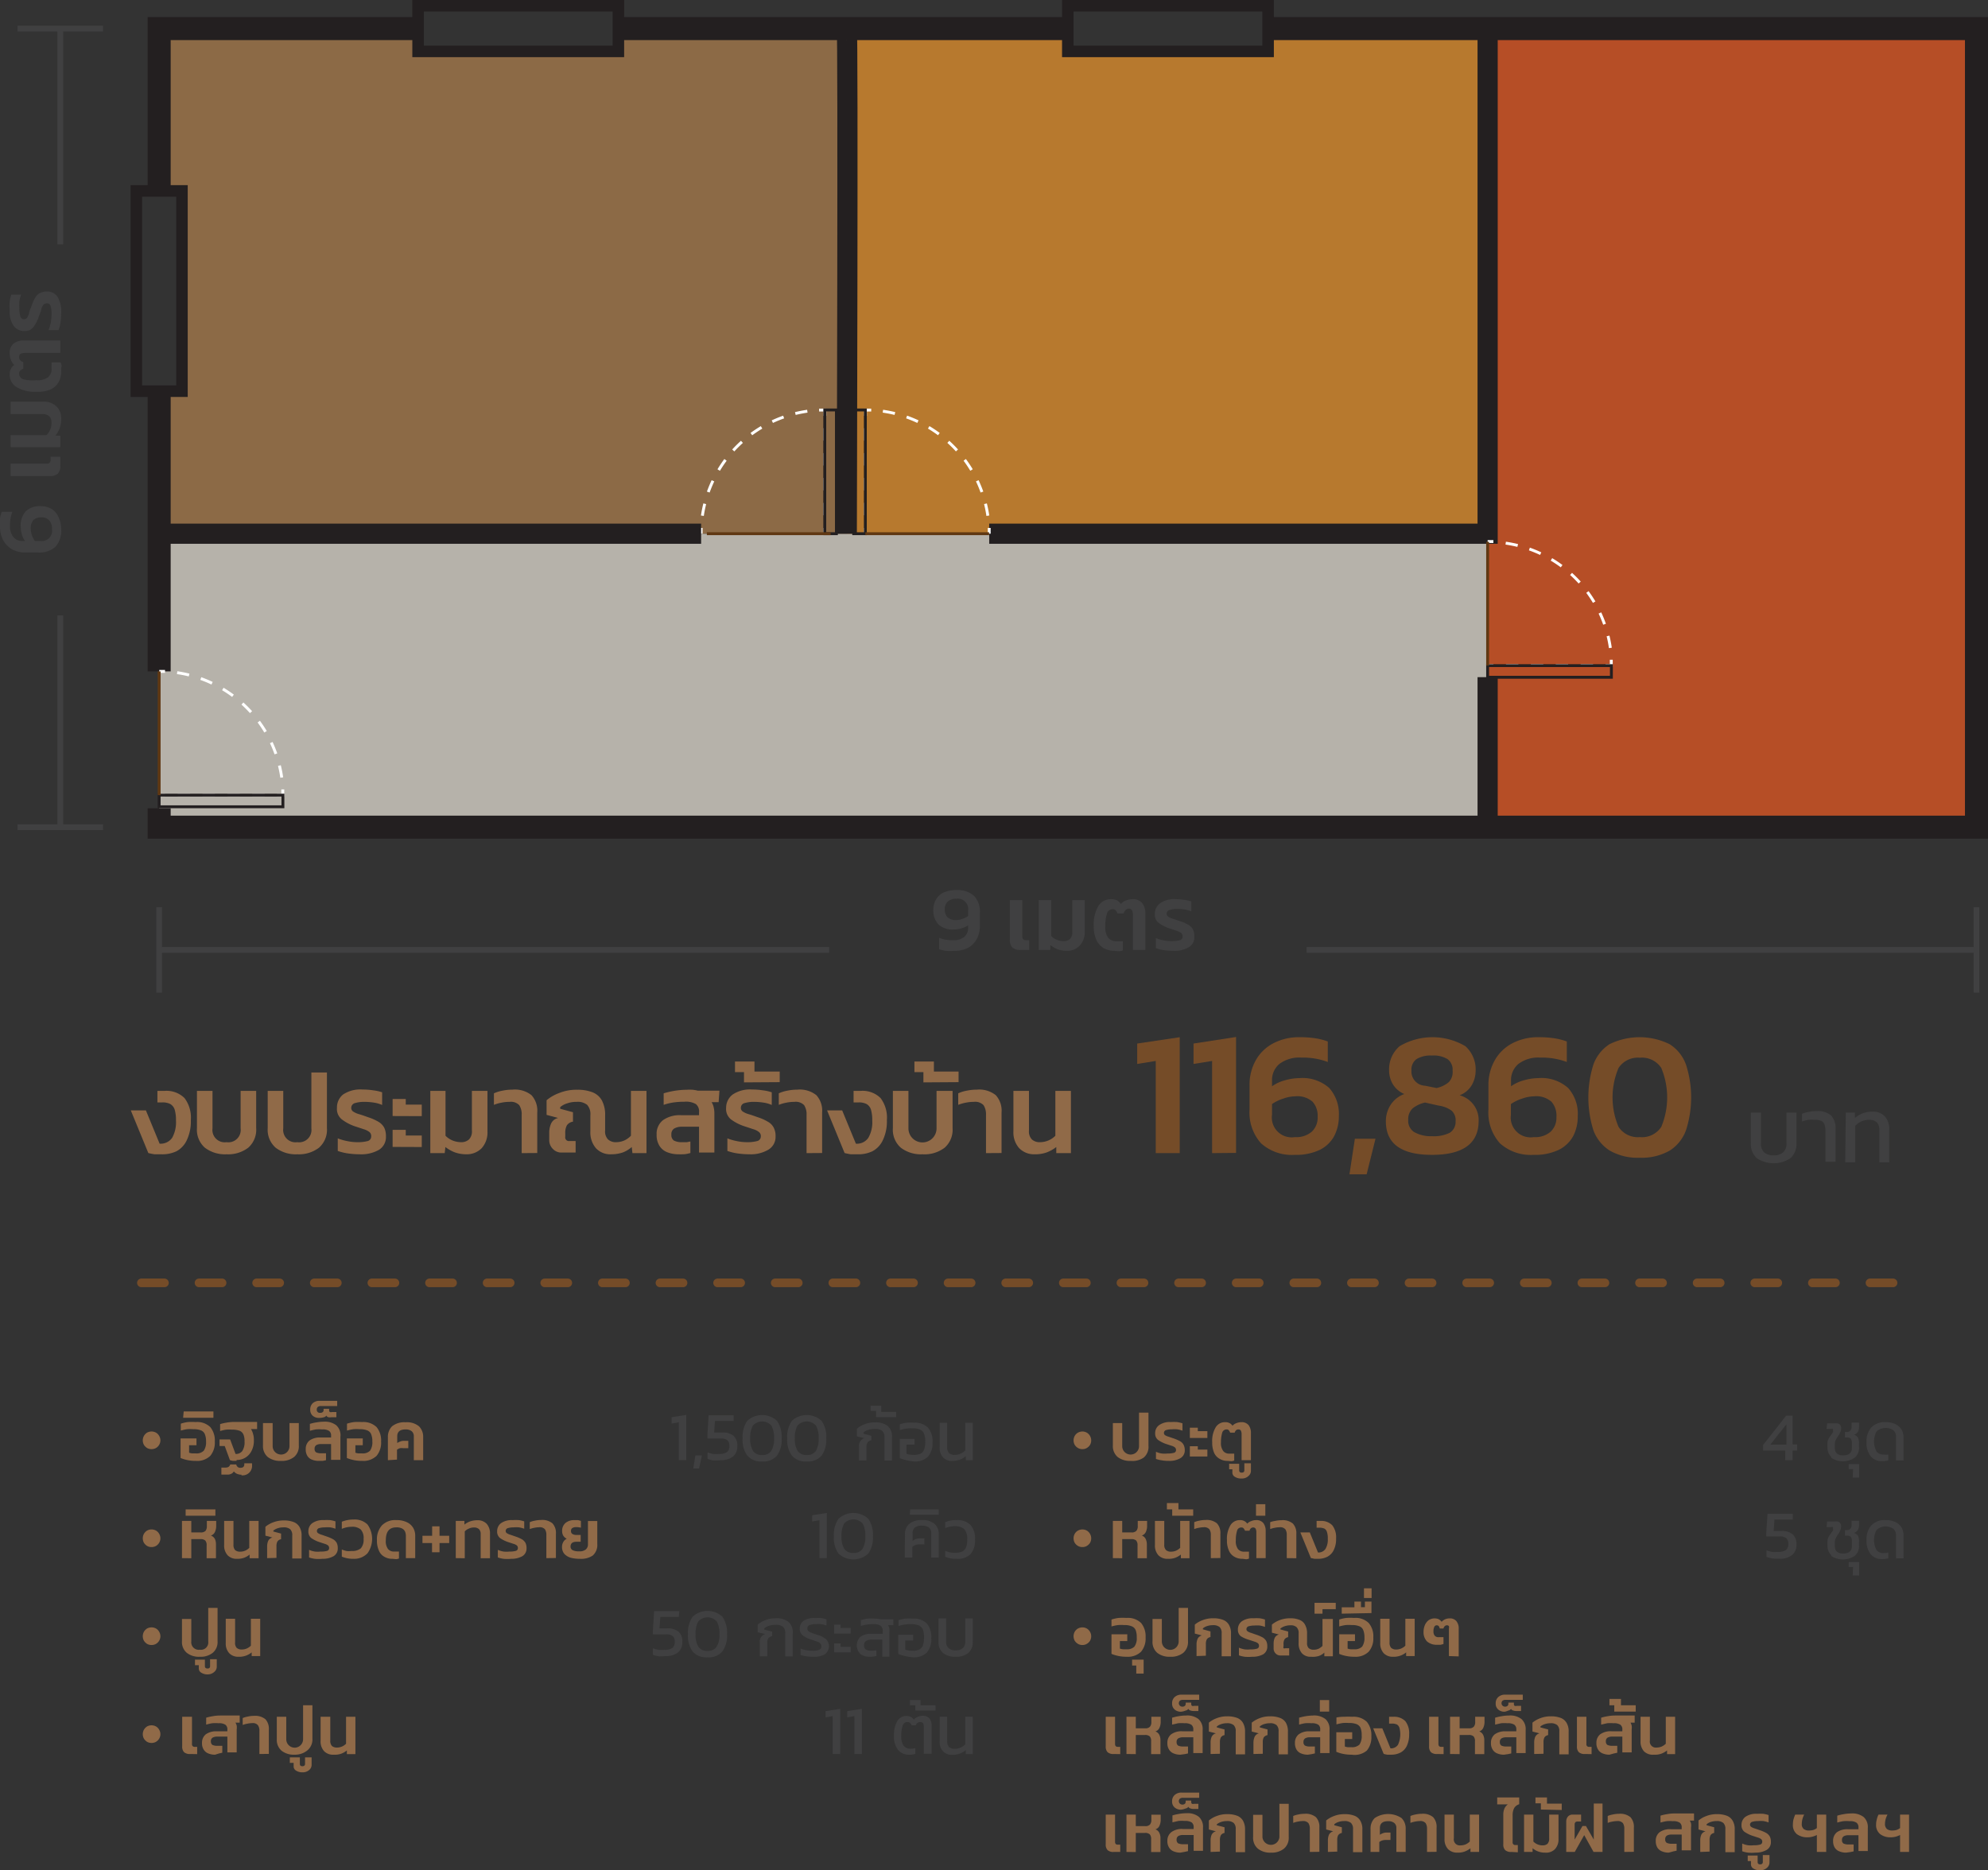 <svg xmlns="http://www.w3.org/2000/svg" viewBox="0 0 172.51 162.32"><rect x="0" y="0" width="172.51" height="162.32" fill="#333333" stroke="none"/><defs><style>.cls-1{fill:#906a48;}.cls-2{fill:#404041;}.cls-3{fill:#754c28;}.cls-10,.cls-11,.cls-12,.cls-13,.cls-14,.cls-15,.cls-16,.cls-17,.cls-4,.cls-9{fill:none;}.cls-4{stroke:#754c28;stroke-linecap:round;stroke-linejoin:round;stroke-width:0.75px;stroke-dasharray:2 3;}.cls-5{fill:#b6b2aa;}.cls-6{fill:#8c6a46;}.cls-7{fill:#b7792e;}.cls-8{fill:#b64e26;}.cls-9{stroke:#404041;stroke-width:0.5px;}.cls-10,.cls-11,.cls-12,.cls-13,.cls-14,.cls-15,.cls-16,.cls-17,.cls-9{stroke-miterlimit:10;}.cls-10,.cls-11,.cls-15,.cls-17{stroke:#231f20;}.cls-10{stroke-width:2px;}.cls-11{stroke-width:1.75px;}.cls-12,.cls-13,.cls-14{stroke:#fff;}.cls-12,.cls-13,.cls-14,.cls-15,.cls-16{stroke-width:0.25px;}.cls-13{stroke-dasharray:1.06 1.06;}.cls-14{stroke-dasharray:1.08 1.08;}.cls-16{stroke:#603813;}</style></defs><g id="Layer_2" data-name="Layer 2"><g id="Layer_1-2" data-name="Layer 1"><path class="cls-1" d="M15.32,100.18c-.18,0-.37,0-.57,0a4.63,4.63,0,0,1-.54-.11l-1.52-3.7H14l1.19,2.89a1.22,1.22,0,0,0,1.09-.51,2.78,2.78,0,0,0,.33-1.5,3.26,3.26,0,0,0-.11-.94.88.88,0,0,0-.38-.49,1.44,1.44,0,0,0-.72-.14H15v-1h.6a2.22,2.22,0,0,1,1.75.62,2.81,2.81,0,0,1,.55,1.91,3.78,3.78,0,0,1-.33,1.7,2.1,2.1,0,0,1-.9,1A2.88,2.88,0,0,1,15.32,100.18Z" transform="translate(-1.34)"/><path class="cls-1" d="M21,100.18a2.87,2.87,0,0,1-1.88-.57,2.07,2.07,0,0,1-.69-1.7V94.68h1.35v3.25A1.07,1.07,0,0,0,21,99.13a1.07,1.07,0,0,0,1.22-1.2V94.68h1.35v3.23a2.07,2.07,0,0,1-.69,1.7A2.87,2.87,0,0,1,21,100.18Z" transform="translate(-1.34)"/><path class="cls-1" d="M27.14,100.18a2.87,2.87,0,0,1-1.88-.57,2.07,2.07,0,0,1-.69-1.7V94.68h1.35v3.25a1.07,1.07,0,0,0,1.22,1.2,1.07,1.07,0,0,0,1.22-1.2V93.08h1.35v4.83a2.07,2.07,0,0,1-.69,1.7A2.87,2.87,0,0,1,27.14,100.18Z" transform="translate(-1.34)"/><path class="cls-1" d="M32.56,100.18a7.37,7.37,0,0,1-1.07-.08,4.63,4.63,0,0,1-.84-.21V98.8a4.63,4.63,0,0,0,.84.24,4.19,4.19,0,0,0,.82.09,3.54,3.54,0,0,0,.95-.1.41.41,0,0,0,.29-.41.45.45,0,0,0-.15-.37,1.53,1.53,0,0,0-.48-.24l-.82-.27A4,4,0,0,1,31,97.15a1.15,1.15,0,0,1-.42-1A1.44,1.44,0,0,1,31.1,95a2.67,2.67,0,0,1,1.69-.44,6,6,0,0,1,.94.07,3.88,3.88,0,0,1,.77.17V95.9a2.74,2.74,0,0,0-.75-.21,5.63,5.63,0,0,0-.77-.06,2.8,2.8,0,0,0-.81.1.43.43,0,0,0-.35.43.37.37,0,0,0,.18.32,1.84,1.84,0,0,0,.5.22c.21.06.47.15.77.26a4.39,4.39,0,0,1,.91.4,1.35,1.35,0,0,1,.5.51,1.67,1.67,0,0,1,.15.75,1.3,1.3,0,0,1-.6,1.17A3.08,3.08,0,0,1,32.56,100.18Z" transform="translate(-1.34)"/><path class="cls-1" d="M35.41,96.86V95.38h1.14v.49h1.39l0,1Zm0,2.68V98.06h1.14v.49h1.39l0,1Z" transform="translate(-1.34)"/><path class="cls-1" d="M41.8,100.18a2.93,2.93,0,0,1-1-.17,3.21,3.21,0,0,1-.81-.46l-.06.53H38.68v-5.4H40v3.89a1.81,1.81,0,0,0,.58.4,2,2,0,0,0,.74.16,1,1,0,0,0,.72-.24,1,1,0,0,0,.25-.78V94.68h1.35v3.51a2.05,2.05,0,0,1-.5,1.46A1.8,1.8,0,0,1,41.8,100.18Z" transform="translate(-1.34)"/><path class="cls-1" d="M46.61,100.08V96.76a1.45,1.45,0,0,0-.21-.84,1,1,0,0,0-.84-.29,3.53,3.53,0,0,0-.7.07,3.46,3.46,0,0,0-.66.19v-1a3.08,3.08,0,0,1,.74-.23,4.38,4.38,0,0,1,.88-.09,2.31,2.31,0,0,1,1.64.48,2,2,0,0,1,.5,1.51v3.51Z" transform="translate(-1.34)"/><path class="cls-1" d="M54.39,100.18a1.7,1.7,0,0,1-1.34-.53,2.09,2.09,0,0,1-.48-1.46v-1.4a1.2,1.2,0,0,0-.28-.9,1.3,1.3,0,0,0-.91-.26,2.39,2.39,0,0,0-.82.13,1.61,1.61,0,0,0-.61.33v.14l1.11.3v.82a.77.77,0,0,0-.53.32,1.39,1.39,0,0,0-.14.7v.29a.32.32,0,0,0,.37.37h.53v1H50.07a1,1,0,0,1-.74-.3A1.07,1.07,0,0,1,49,99v-.66a1.94,1.94,0,0,1,.16-.82.86.86,0,0,1,.61-.49l-1-.27V95.49a3.66,3.66,0,0,1,1.1-.63,4,4,0,0,1,1.56-.28,3.58,3.58,0,0,1,1.3.21,1.59,1.59,0,0,1,.83.7,2.62,2.62,0,0,1,.29,1.33v1.29a1,1,0,0,0,.25.78,1,1,0,0,0,.72.24,1.8,1.8,0,0,0,.72-.16,1.9,1.9,0,0,0,.55-.4V94.68h1.35v5.4H56.22l-.06-.53a2.53,2.53,0,0,1-.77.47A3.08,3.08,0,0,1,54.39,100.18Z" transform="translate(-1.34)"/><path class="cls-1" d="M60.2,100.18a2.62,2.62,0,0,1-.94-.17,1.4,1.4,0,0,1-.68-.54,1.73,1.73,0,0,1-.26-1,1.49,1.49,0,0,1,.55-1.25,2.5,2.5,0,0,1,1.58-.43H62v-.26a.81.81,0,0,0-.28-.71,1.74,1.74,0,0,0-1-.2,6.67,6.67,0,0,0-.92.06,4.59,4.59,0,0,0-.87.21v-1a7.14,7.14,0,0,1,2-.31,4.18,4.18,0,0,1,.51,0,3,3,0,0,1,.45.08h1.88l-.07,1h-.61a1.35,1.35,0,0,1,.18.44,2.2,2.2,0,0,1,.06.53v3.4H62V97.79H60.53a1.32,1.32,0,0,0-.68.15.57.57,0,0,0-.25.54.56.56,0,0,0,.22.51,1.48,1.48,0,0,0,.74.14l.38,0,.31-.06v1a3.61,3.61,0,0,1-.46.1A5.47,5.47,0,0,1,60.2,100.18Z" transform="translate(-1.34)"/><path class="cls-1" d="M66.37,100.18a7.37,7.37,0,0,1-1.07-.08,4.63,4.63,0,0,1-.84-.21V98.8a4.63,4.63,0,0,0,.84.24,4.19,4.19,0,0,0,.82.09,3.4,3.4,0,0,0,.94-.1.41.41,0,0,0,.3-.41.43.43,0,0,0-.16-.37,1.36,1.36,0,0,0-.47-.24l-.82-.27a4,4,0,0,1-1.14-.59,1.15,1.15,0,0,1-.42-1A1.44,1.44,0,0,1,64.91,95a2.67,2.67,0,0,1,1.69-.44,6,6,0,0,1,.94.07,3.88,3.88,0,0,1,.77.17V95.9a2.74,2.74,0,0,0-.75-.21,5.63,5.63,0,0,0-.77-.06,2.76,2.76,0,0,0-.81.1.42.42,0,0,0-.35.43.37.37,0,0,0,.18.32,1.84,1.84,0,0,0,.5.22c.21.06.47.15.77.26a4.06,4.06,0,0,1,.9.4,1.22,1.22,0,0,1,.5.51,1.54,1.54,0,0,1,.16.75A1.29,1.29,0,0,1,68,99.79,3,3,0,0,1,66.37,100.18Z" transform="translate(-1.34)"/><path class="cls-1" d="M65.9,93.94v-.89h-.78v-.92h1.69V93H69l0,.92Z" transform="translate(-1.34)"/><path class="cls-1" d="M71.33,100.08V96.76a1.45,1.45,0,0,0-.21-.84,1,1,0,0,0-.84-.29,3.53,3.53,0,0,0-.7.07,3.46,3.46,0,0,0-.66.19v-1a3.08,3.08,0,0,1,.74-.23,4.38,4.38,0,0,1,.88-.09,2.31,2.31,0,0,1,1.64.48,2,2,0,0,1,.5,1.51v3.51Z" transform="translate(-1.34)"/><path class="cls-1" d="M75.74,100.18c-.18,0-.37,0-.57,0a4.63,4.63,0,0,1-.54-.11l-1.52-3.7h1.31l1.19,2.89a1.19,1.19,0,0,0,1.08-.51,2.69,2.69,0,0,0,.34-1.5,3.26,3.26,0,0,0-.11-.94.88.88,0,0,0-.38-.49,1.44,1.44,0,0,0-.72-.14h-.41v-1H76a2.22,2.22,0,0,1,1.75.62,2.81,2.81,0,0,1,.55,1.91,3.78,3.78,0,0,1-.33,1.7,2.07,2.07,0,0,1-.91,1A2.81,2.81,0,0,1,75.74,100.18Z" transform="translate(-1.34)"/><path class="cls-1" d="M81.39,100.18a2.87,2.87,0,0,1-1.88-.57,2.07,2.07,0,0,1-.69-1.7V94.68h1.35v3.25a1.22,1.22,0,0,0,2.44,0V94.68H84v3.23a2.07,2.07,0,0,1-.69,1.7A2.87,2.87,0,0,1,81.39,100.18Z" transform="translate(-1.34)"/><path class="cls-1" d="M81.47,93.94v-.89h-.78v-.92h1.69V93h2.14l0,.92Z" transform="translate(-1.34)"/><path class="cls-1" d="M86.9,100.08V96.76a1.45,1.45,0,0,0-.21-.84,1,1,0,0,0-.84-.29,3.53,3.53,0,0,0-.7.07,3.46,3.46,0,0,0-.66.19v-1a3.08,3.08,0,0,1,.74-.23,4.38,4.38,0,0,1,.88-.09,2.31,2.31,0,0,1,1.64.48,2,2,0,0,1,.5,1.51v3.51Z" transform="translate(-1.34)"/><path class="cls-1" d="M91.15,100.18a1.8,1.8,0,0,1-1.37-.53,2.05,2.05,0,0,1-.5-1.46V94.68h1.35v3.43a1,1,0,0,0,.25.78,1,1,0,0,0,.72.24,1.93,1.93,0,0,0,.74-.16,1.81,1.81,0,0,0,.58-.4V94.68h1.35v5.4H93L93,99.55a3.21,3.21,0,0,1-.81.46A2.93,2.93,0,0,1,91.15,100.18Z" transform="translate(-1.34)"/><path class="cls-2" d="M153.79,100.52a1.64,1.64,0,0,1-.52-1.32V96.56h.88v2.67a1,1,0,0,0,.27.78,1.18,1.18,0,0,0,.83.26,1.2,1.2,0,0,0,.83-.26,1,1,0,0,0,.28-.78V96.56h.87V99.2a1.67,1.67,0,0,1-.52,1.32,2.64,2.64,0,0,1-2.92,0Z" transform="translate(-1.34)"/><path class="cls-2" d="M159.74,98.16a1.63,1.63,0,0,0-.07-.55.57.57,0,0,0-.27-.32,1.36,1.36,0,0,0-.59-.1,2.84,2.84,0,0,0-.56,0,3.49,3.49,0,0,0-.54.15v-.67a2.87,2.87,0,0,1,.6-.17,3.05,3.05,0,0,1,.67-.07,1.76,1.76,0,0,1,1.25.38,1.59,1.59,0,0,1,.39,1.19v2.83h-.88Z" transform="translate(-1.34)"/><path class="cls-2" d="M161.51,96.56h.79l0,.47a2.32,2.32,0,0,1,1.53-.55,1.42,1.42,0,0,1,1.07.41,1.62,1.62,0,0,1,.38,1.14v2.85h-.86V98.07a.91.91,0,0,0-.22-.67,1,1,0,0,0-.68-.21,1.51,1.51,0,0,0-.66.14,1.83,1.83,0,0,0-.53.38v3.17h-.87Z" transform="translate(-1.34)"/><path class="cls-3" d="M101.63,100.08v-8l-1.61.26V90.57l3.69-.55v10.06Z" transform="translate(-1.34)"/><path class="cls-3" d="M106.52,100.08v-8l-1.61.26V90.57L108.6,90v10.06Z" transform="translate(-1.34)"/><path class="cls-3" d="M113.69,100.23a4,4,0,0,1-2.92-1,4,4,0,0,1-1-2.94V94.22a4.32,4.32,0,0,1,.53-2.18,3.71,3.71,0,0,1,1.51-1.48,4.76,4.76,0,0,1,2.32-.54,8.65,8.65,0,0,1,1.34.09,5.62,5.62,0,0,1,1.09.28v1.78a6.1,6.1,0,0,0-2.29-.38,2.86,2.86,0,0,0-1.91.55,1.83,1.83,0,0,0-.64,1.46v.48a3.47,3.47,0,0,1,1.15-.53,4.68,4.68,0,0,1,1.22-.18,3.5,3.5,0,0,1,2.6.86,3.39,3.39,0,0,1,.83,2.43,3.68,3.68,0,0,1-.41,1.75,2.88,2.88,0,0,1-1.25,1.19A4.84,4.84,0,0,1,113.69,100.23Zm0-1.54a2.05,2.05,0,0,0,1.49-.48,1.67,1.67,0,0,0,.5-1.27,1.83,1.83,0,0,0-.44-1.32,2,2,0,0,0-1.52-.47,3.17,3.17,0,0,0-1,.19,3.69,3.69,0,0,0-1,.48v.93A1.72,1.72,0,0,0,113.7,98.69Z" transform="translate(-1.34)"/><path class="cls-3" d="M118.44,101.92l.47-3.09h1.79l-.77,3.09Z" transform="translate(-1.34)"/><path class="cls-3" d="M125.6,100.23q-4,0-4-2.91a2.58,2.58,0,0,1,.42-1.44,2.38,2.38,0,0,1,1.18-.93,2.13,2.13,0,0,1-1-.86,2.35,2.35,0,0,1-.32-1.18,2.65,2.65,0,0,1,.91-2.11,5.61,5.61,0,0,1,5.71,0,2.7,2.7,0,0,1,.89,2.11,2.54,2.54,0,0,1-.32,1.24,2.08,2.08,0,0,1-1.07.91,2.23,2.23,0,0,1,1.65,2.26Q129.62,100.23,125.6,100.23Zm0-1.62a3.09,3.09,0,0,0,1.55-.3,1.12,1.12,0,0,0,.5-1,1.11,1.11,0,0,0-.34-.91,2.43,2.43,0,0,0-1.11-.44L125,95.69a2.68,2.68,0,0,0-1.06.49,1.27,1.27,0,0,0-.4,1,1.16,1.16,0,0,0,.51,1.07A2.94,2.94,0,0,0,125.6,98.61Zm.4-4.18a2.49,2.49,0,0,0,1.06-.51,1.27,1.27,0,0,0,.33-1,1.13,1.13,0,0,0-.44-1,2.32,2.32,0,0,0-1.35-.31,2.38,2.38,0,0,0-1.33.3,1.12,1.12,0,0,0-.45,1A1.23,1.23,0,0,0,125,94.23Z" transform="translate(-1.34)"/><path class="cls-3" d="M134.42,100.23a4,4,0,0,1-2.92-1,4,4,0,0,1-1-2.94V94.22a4.32,4.32,0,0,1,.54-2.18,3.71,3.71,0,0,1,1.51-1.48,4.76,4.76,0,0,1,2.32-.54,8.74,8.74,0,0,1,1.34.09,5.62,5.62,0,0,1,1.09.28v1.78a6.1,6.1,0,0,0-2.29-.38,2.86,2.86,0,0,0-1.91.55,1.83,1.83,0,0,0-.64,1.46v.48a3.47,3.47,0,0,1,1.15-.53,4.68,4.68,0,0,1,1.22-.18,3.47,3.47,0,0,1,2.59.86,3.35,3.35,0,0,1,.83,2.43,3.67,3.67,0,0,1-.4,1.75,2.86,2.86,0,0,1-1.26,1.19A4.77,4.77,0,0,1,134.42,100.23Zm0-1.54a2.05,2.05,0,0,0,1.49-.48,1.67,1.67,0,0,0,.49-1.27,1.83,1.83,0,0,0-.43-1.32,2,2,0,0,0-1.52-.47,3.17,3.17,0,0,0-1,.19,3.69,3.69,0,0,0-1,.48v.93A1.72,1.72,0,0,0,134.43,98.69Z" transform="translate(-1.34)"/><path class="cls-3" d="M143.64,100.48a4.87,4.87,0,0,1-2.61-.62,3.51,3.51,0,0,1-1.43-1.79,9.49,9.49,0,0,1,0-5.65A3.51,3.51,0,0,1,141,90.63a5.91,5.91,0,0,1,5.23,0,3.49,3.49,0,0,1,1.42,1.79,9.29,9.29,0,0,1,0,5.65,3.49,3.49,0,0,1-1.42,1.79A4.91,4.91,0,0,1,143.64,100.48Zm0-1.79a2,2,0,0,0,1.86-.89,6.66,6.66,0,0,0,0-5.11,2,2,0,0,0-1.86-.89,2,2,0,0,0-1.85.89,6.54,6.54,0,0,0,0,5.11A2,2,0,0,0,143.64,98.69Z" transform="translate(-1.34)"/><path class="cls-1" d="M14.49,125.77a.76.76,0,0,1-.39-.1.87.87,0,0,1-.27-.27.81.81,0,0,1,0-.78.81.81,0,0,1,.27-.28.81.81,0,0,1,.78,0,.73.73,0,0,1,.27.28.75.75,0,0,1,0,.78.78.78,0,0,1-.27.27A.76.76,0,0,1,14.49,125.77Z" transform="translate(-1.34)"/><path class="cls-1" d="M18.35,126.79a3.54,3.54,0,0,1-.75-.07,3.2,3.2,0,0,1-.59-.18v-1.7h1.38l0,.59h-.64v.65a1.07,1.07,0,0,0,.27.06l.31,0a.88.88,0,0,0,.69-.23,1.3,1.3,0,0,0,.2-.81,1.6,1.6,0,0,0-.11-.64.6.6,0,0,0-.34-.32,1.64,1.64,0,0,0-.65-.1,3.56,3.56,0,0,0-.55,0,4.28,4.28,0,0,0-.54.12v-.6a3.23,3.23,0,0,1,.61-.14,5.45,5.45,0,0,1,.68,0,1.63,1.63,0,0,1,1.27.44,1.82,1.82,0,0,1,.39,1.25,1.79,1.79,0,0,1-.39,1.24A1.62,1.62,0,0,1,18.35,126.79Z" transform="translate(-1.34)"/><path class="cls-1" d="M17.23,123.05l.05-.55h2.58v.55Z" transform="translate(-1.34)"/><path class="cls-1" d="M21.87,126.79l-.31,0a1.31,1.31,0,0,1-.27-.07l-.45-1.22h-.45l0-.57h.92l.47,1.26a.7.7,0,0,0,.58-.25,1.4,1.4,0,0,0,.2-.84,1.46,1.46,0,0,0-.1-.61.63.63,0,0,0-.34-.32,1.91,1.91,0,0,0-.65-.09,3.28,3.28,0,0,0-.52,0,3.81,3.81,0,0,0-.51.12v-.6a3.57,3.57,0,0,1,.56-.13,3.74,3.74,0,0,1,.68-.06l.32,0,.28,0h1.37l0,.62h-.53a1.57,1.57,0,0,1,.18.42,1.75,1.75,0,0,1,.07.55,1.92,1.92,0,0,1-.21.94,1.41,1.41,0,0,1-1.29.77Zm.44,1.2a1,1,0,0,1-.41-.08.71.71,0,0,1-.27-.21.48.48,0,0,1-.2.2.66.66,0,0,1-.34.08h-.54l0-.61h.36a.48.48,0,0,0,.26-.06.38.38,0,0,0,.15-.21h.52a.37.37,0,0,0,.12.21.32.32,0,0,0,.25.08q.33,0,.33-.3V127h.67v.15a.82.82,0,0,1-.93.89Z" transform="translate(-1.34)"/><path class="cls-1" d="M25.7,126.79a1.73,1.73,0,0,1-1.13-.34,1.24,1.24,0,0,1-.41-1v-1.94H25v2a.73.73,0,0,0,1.46,0v-2h.81v1.94a1.21,1.21,0,0,1-.41,1A1.71,1.71,0,0,1,25.7,126.79Z" transform="translate(-1.34)"/><path class="cls-1" d="M29,126.79a1.52,1.52,0,0,1-.57-.1.81.81,0,0,1-.41-.32,1.07,1.07,0,0,1-.15-.6.92.92,0,0,1,.33-.75,1.53,1.53,0,0,1,.95-.26h.92v-.15a.49.49,0,0,0-.17-.42,1,1,0,0,0-.6-.13,3.24,3.24,0,0,0-.55,0,4.87,4.87,0,0,0-.52.12v-.6a3.46,3.46,0,0,1,.57-.13,3.55,3.55,0,0,1,.64-.06,1.6,1.6,0,0,1,1.08.31,1.17,1.17,0,0,1,.36,1v2h-.81v-1.37h-.87a.78.78,0,0,0-.41.09.35.35,0,0,0-.15.32.34.34,0,0,0,.13.31,1,1,0,0,0,.44.08h.23l.19,0v.6l-.28.06Z" transform="translate(-1.34)"/><path class="cls-1" d="M29.05,123.06a.83.83,0,0,1-.58-.19.69.69,0,0,1-.21-.54.73.73,0,0,1,.21-.54.86.86,0,0,1,.62-.21H30.6l0,.45h-1.4a.41.41,0,0,0-.27.07.27.27,0,0,0-.1.23.26.26,0,0,0,.3.29.3.3,0,0,0,.22-.07.21.21,0,0,0,.07-.17v-.11h.48v.11a.21.21,0,0,0,.06.17.37.37,0,0,0,.2,0h.37v.45h-.43a.76.76,0,0,1-.27,0,.27.27,0,0,1-.17-.14.36.36,0,0,1-.24.15A1.47,1.47,0,0,1,29.05,123.06Z" transform="translate(-1.34)"/><path class="cls-1" d="M32.78,126.79a3.54,3.54,0,0,1-.75-.07,3.2,3.2,0,0,1-.59-.18v-1.7h1.38l0,.59h-.64v.65a1.07,1.07,0,0,0,.27.06l.31,0a.89.89,0,0,0,.69-.23,1.3,1.3,0,0,0,.2-.81,1.6,1.6,0,0,0-.11-.64.6.6,0,0,0-.34-.32,1.67,1.67,0,0,0-.65-.1,3.56,3.56,0,0,0-.55,0,4.88,4.88,0,0,0-.55.12v-.6a3.54,3.54,0,0,1,.62-.14,5.45,5.45,0,0,1,.68,0,1.64,1.64,0,0,1,1.27.44,1.82,1.82,0,0,1,.39,1.25,1.79,1.79,0,0,1-.39,1.24A1.64,1.64,0,0,1,32.78,126.79Z" transform="translate(-1.34)"/><path class="cls-1" d="M35,126.73v-2a1.27,1.27,0,0,1,.36-.94,1.69,1.69,0,0,1,1.17-.35,1.65,1.65,0,0,1,1.17.35,1.27,1.27,0,0,1,.36.94v2h-.81v-2.07a.56.56,0,0,0-.19-.45.84.84,0,0,0-.53-.15q-.72,0-.72.6v.58a1.05,1.05,0,0,1,.26-.13.75.75,0,0,1,.31-.06h.39l0,.64h-.43a.94.94,0,0,0-.3,0,.85.85,0,0,0-.25.13v.86Z" transform="translate(-1.34)"/><path class="cls-1" d="M14.49,134.27a.76.76,0,0,1-.39-.1.87.87,0,0,1-.27-.27.81.81,0,0,1,0-.78.81.81,0,0,1,.27-.28.81.81,0,0,1,.78,0,.73.73,0,0,1,.27.28.75.75,0,0,1,0,.78.78.78,0,0,1-.27.27A.76.76,0,0,1,14.49,134.27Z" transform="translate(-1.34)"/><path class="cls-1" d="M17.13,135.23V132h.81v1h.81a.55.55,0,0,0,.43-.14.67.67,0,0,0,.11-.41V132h.81v.41a1.25,1.25,0,0,1-.1.53.57.57,0,0,1-.36.33.66.66,0,0,1,.35.3,1.13,1.13,0,0,1,.09.47v1.2h-.81v-1.11a.6.6,0,0,0-.12-.43.59.59,0,0,0-.42-.12h-.79v1.66Z" transform="translate(-1.34)"/><path class="cls-1" d="M17.45,131.55l0-.55h2.58v.55Z" transform="translate(-1.34)"/><path class="cls-1" d="M21.91,135.29a1.07,1.07,0,0,1-.82-.31,1.24,1.24,0,0,1-.3-.88V132h.81v2.06a.66.66,0,0,0,.14.47.64.64,0,0,0,.44.14,1.12,1.12,0,0,0,.44-.09,1.19,1.19,0,0,0,.35-.24V132h.81v3.24H23l0-.32a1.64,1.64,0,0,1-.48.28A1.7,1.7,0,0,1,21.91,135.29Z" transform="translate(-1.34)"/><path class="cls-1" d="M24.52,135.23v-1a1.26,1.26,0,0,1,.09-.49.57.57,0,0,1,.37-.3l-.61-.16v-.77a2.25,2.25,0,0,1,.66-.38,2.46,2.46,0,0,1,.94-.17,2.3,2.3,0,0,1,.83.13,1,1,0,0,1,.52.42,1.41,1.41,0,0,1,.19.8v1.95H26.7v-2a.7.7,0,0,0-.18-.54.88.88,0,0,0-.6-.16,1.53,1.53,0,0,0-.49.08,1.18,1.18,0,0,0-.37.2v.08l.67.18v.49a.48.48,0,0,0-.32.2.89.89,0,0,0-.08.42v1Z" transform="translate(-1.34)"/><path class="cls-1" d="M29.31,135.29a3.43,3.43,0,0,1-.65,0,2.45,2.45,0,0,1-.5-.12v-.66a1.94,1.94,0,0,0,.5.15,2.29,2.29,0,0,0,.5,0,1.84,1.84,0,0,0,.56-.06.24.24,0,0,0,.18-.24.3.3,0,0,0-.09-.23.87.87,0,0,0-.29-.14l-.49-.16a2.76,2.76,0,0,1-.69-.35.71.71,0,0,1-.24-.58.86.86,0,0,1,.33-.7,1.61,1.61,0,0,1,1-.27,5.46,5.46,0,0,1,.56,0,2.84,2.84,0,0,1,.46.11v.64a2.44,2.44,0,0,0-.45-.12,2.6,2.6,0,0,0-.46,0,1.77,1.77,0,0,0-.49.06.26.26,0,0,0-.21.26.23.23,0,0,0,.11.19,1.07,1.07,0,0,0,.3.13l.46.16a3.31,3.31,0,0,1,.55.24.89.89,0,0,1,.3.31,1,1,0,0,1,.09.45.77.77,0,0,1-.36.7A1.92,1.92,0,0,1,29.31,135.29Z" transform="translate(-1.34)"/><path class="cls-1" d="M32,135.29a2.56,2.56,0,0,1-1-.19v-.62a2.67,2.67,0,0,0,.4.13,1.65,1.65,0,0,0,.44,0,1.17,1.17,0,0,0,.81-.23,1.13,1.13,0,0,0,.24-.82,1.09,1.09,0,0,0-.24-.81,1.12,1.12,0,0,0-.81-.24,2.2,2.2,0,0,0-.44.05,2.67,2.67,0,0,0-.4.13v-.62a2.74,2.74,0,0,1,1-.19,1.6,1.6,0,0,1,1.23.43,2.15,2.15,0,0,1,0,2.5A1.6,1.6,0,0,1,32,135.29Z" transform="translate(-1.34)"/><path class="cls-1" d="M35.4,135.29a1.31,1.31,0,0,1-.69-.17,1.06,1.06,0,0,1-.48-.52,2.07,2.07,0,0,1-.18-.92,1.81,1.81,0,0,1,.43-1.29,1.61,1.61,0,0,1,1.26-.46,2,2,0,0,1,.94.2,1.23,1.23,0,0,1,.53.5,1.33,1.33,0,0,1,.16.65v1.95h-.81v-1.9a1,1,0,0,0-.07-.4.56.56,0,0,0-.26-.27,1,1,0,0,0-.5-.1c-.61,0-.91.37-.91,1.12a1.14,1.14,0,0,0,.19.76.67.67,0,0,0,.54.22h.22l.19,0v.6a.84.84,0,0,1-.24.06Z" transform="translate(-1.34)"/><path class="cls-1" d="M38.83,134.72v-.8H38v-.63h.84v-.82h.64v.82h.84v.63h-.84v.8Z" transform="translate(-1.34)"/><path class="cls-1" d="M40.89,135.23V132h.75l0,.32a1.74,1.74,0,0,1,.5-.28,2.08,2.08,0,0,1,.63-.1,1.08,1.08,0,0,1,.8.31,1.24,1.24,0,0,1,.29.86v2.13h-.81v-2.08a.58.58,0,0,0-.15-.45.62.62,0,0,0-.43-.14,1,1,0,0,0-.45.1,1,1,0,0,0-.35.24v2.33Z" transform="translate(-1.34)"/><path class="cls-1" d="M45.69,135.29a3.43,3.43,0,0,1-.65,0,2.45,2.45,0,0,1-.5-.12v-.66a1.94,1.94,0,0,0,.5.15,2.29,2.29,0,0,0,.5,0,1.84,1.84,0,0,0,.56-.06.24.24,0,0,0,.18-.24.3.3,0,0,0-.09-.23.87.87,0,0,0-.29-.14l-.49-.16a2.76,2.76,0,0,1-.69-.35.71.71,0,0,1-.24-.58.86.86,0,0,1,.33-.7,1.61,1.61,0,0,1,1-.27,5.46,5.46,0,0,1,.56,0,2.84,2.84,0,0,1,.46.11v.64a2.44,2.44,0,0,0-.45-.12,2.6,2.6,0,0,0-.46,0,1.77,1.77,0,0,0-.49.06.26.26,0,0,0-.21.26.23.23,0,0,0,.11.19,1.07,1.07,0,0,0,.3.13l.46.16a3.31,3.31,0,0,1,.55.24.89.89,0,0,1,.3.31,1,1,0,0,1,.09.45.77.77,0,0,1-.36.7A1.92,1.92,0,0,1,45.69,135.29Z" transform="translate(-1.34)"/><path class="cls-1" d="M48.75,135.23v-2a.88.88,0,0,0-.12-.5.59.59,0,0,0-.51-.18,2.18,2.18,0,0,0-.42.05,2,2,0,0,0-.39.11v-.6a1.93,1.93,0,0,1,.44-.13,2.39,2.39,0,0,1,.53-.06,1.4,1.4,0,0,1,1,.29,1.23,1.23,0,0,1,.3.91v2.1Z" transform="translate(-1.34)"/><path class="cls-1" d="M51.66,135.29a3.21,3.21,0,0,1-.78-.09,1.25,1.25,0,0,1-.56-.33.9.9,0,0,1-.21-.62.82.82,0,0,1,.1-.4.65.65,0,0,1,.31-.3.78.78,0,0,1-.29-.25.76.76,0,0,1-.11-.41.89.89,0,0,1,.3-.72,1.2,1.2,0,0,1,.77-.24l.32,0,.24.07v.59a1.58,1.58,0,0,0-.41-.05.63.63,0,0,0-.34.08.28.28,0,0,0-.11.25.28.28,0,0,0,.13.27.73.73,0,0,0,.37.08h.34l0,.59h-.37q-.51,0-.51.42a.34.34,0,0,0,.18.31,1.19,1.19,0,0,0,.57.1.83.83,0,0,0,.57-.16.57.57,0,0,0,.19-.47v-2h.81v2a1.21,1.21,0,0,1-.4,1A1.82,1.82,0,0,1,51.66,135.29Z" transform="translate(-1.34)"/><path class="cls-1" d="M14.49,142.77a.76.76,0,0,1-.39-.1.87.87,0,0,1-.27-.27.81.81,0,0,1,0-.78.81.81,0,0,1,.27-.28.81.81,0,0,1,.78,0,.73.73,0,0,1,.27.28.75.75,0,0,1,0,.78.78.78,0,0,1-.27.27A.76.76,0,0,1,14.49,142.77Z" transform="translate(-1.34)"/><path class="cls-1" d="M18.68,143.79a1.69,1.69,0,0,1-1.13-.34,1.22,1.22,0,0,1-.42-1v-1.94h.81v1.95a.65.65,0,0,0,.74.72.64.64,0,0,0,.73-.72v-2.91h.81v2.9a1.22,1.22,0,0,1-.42,1A1.68,1.68,0,0,1,18.68,143.79Z" transform="translate(-1.34)"/><path class="cls-1" d="M19.38,145.32a1,1,0,0,1-.58-.15.42.42,0,0,1-.21-.36v-.29h-.33l0-.48h.86v.57c0,.13.08.2.23.2s.22-.07.22-.2V144h.58v.63a.58.58,0,0,1-.19.45A.83.83,0,0,1,19.38,145.32Z" transform="translate(-1.34)"/><path class="cls-1" d="M22.05,143.79a1.07,1.07,0,0,1-.82-.31,1.24,1.24,0,0,1-.3-.88v-2.11h.81v2.06a.62.62,0,0,0,.14.47.64.64,0,0,0,.44.14,1.12,1.12,0,0,0,.44-.09,1.19,1.19,0,0,0,.35-.24v-2.34h.81v3.24h-.74l0-.32a1.69,1.69,0,0,1-.49.28A1.64,1.64,0,0,1,22.05,143.79Z" transform="translate(-1.34)"/><path class="cls-1" d="M14.49,151.27a.76.76,0,0,1-.39-.1.87.87,0,0,1-.27-.27.81.81,0,0,1,0-.78.81.81,0,0,1,.27-.28.81.81,0,0,1,.78,0,.73.73,0,0,1,.27.28.75.75,0,0,1,0,.78.78.78,0,0,1-.27.27A.76.76,0,0,1,14.49,151.27Z" transform="translate(-1.34)"/><path class="cls-1" d="M17.86,152.23a.75.75,0,0,1-.55-.16.69.69,0,0,1-.16-.51V149H18v2.36a.22.22,0,0,0,.25.25h.2v.63Z" transform="translate(-1.34)"/><path class="cls-1" d="M20,152.29a1.47,1.47,0,0,1-.56-.1.81.81,0,0,1-.41-.32,1,1,0,0,1-.16-.6.92.92,0,0,1,.33-.75,1.53,1.53,0,0,1,.95-.26h.92v-.15a.49.49,0,0,0-.17-.42,1,1,0,0,0-.59-.13,3.36,3.36,0,0,0-.56,0,4.87,4.87,0,0,0-.52.12v-.6a4,4,0,0,1,.57-.13,3.55,3.55,0,0,1,.64-.06l.31,0,.27,0h1.12l0,.62h-.37a.76.76,0,0,1,.11.26,1.12,1.12,0,0,1,0,.32v2h-.81v-1.37H20.2a.8.8,0,0,0-.41.09.35.35,0,0,0-.15.32.36.36,0,0,0,.13.31,1,1,0,0,0,.45.08h.22l.19,0v.6l-.28.06Z" transform="translate(-1.34)"/><path class="cls-1" d="M23.85,152.23v-2a.8.8,0,0,0-.13-.5.57.57,0,0,0-.5-.18,2.18,2.18,0,0,0-.42.05,2.11,2.11,0,0,0-.4.11v-.6a2,2,0,0,1,.45-.13,2.31,2.31,0,0,1,.52-.06,1.41,1.41,0,0,1,1,.29,1.23,1.23,0,0,1,.3.91v2.1Z" transform="translate(-1.34)"/><path class="cls-1" d="M26.91,152.29a1.71,1.71,0,0,1-1.13-.34,1.22,1.22,0,0,1-.42-1V149h.82v1.95a.73.73,0,0,0,1.46,0V148h.81v2.9a1.22,1.22,0,0,1-.42,1A1.68,1.68,0,0,1,26.91,152.29Z" transform="translate(-1.34)"/><path class="cls-1" d="M27.61,153.82a1,1,0,0,1-.58-.15.42.42,0,0,1-.21-.36V153h-.33l0-.48h.87v.57c0,.13.07.2.22.2s.23-.07.23-.2v-.57h.57v.63a.58.58,0,0,1-.19.45A.83.83,0,0,1,27.61,153.82Z" transform="translate(-1.34)"/><path class="cls-1" d="M30.28,152.29a1.07,1.07,0,0,1-.82-.31,1.24,1.24,0,0,1-.3-.88V149H30v2.06a.66.66,0,0,0,.14.47.64.64,0,0,0,.44.14,1.12,1.12,0,0,0,.44-.09,1.19,1.19,0,0,0,.35-.24V149h.81v3.24h-.74l0-.32a1.78,1.78,0,0,1-.48.28A1.74,1.74,0,0,1,30.28,152.29Z" transform="translate(-1.34)"/><path class="cls-2" d="M60.24,123.44l-.62.11V123l1.27-.2v3.92h-.65Z" transform="translate(-1.34)"/><path class="cls-2" d="M61.68,126.32h.57L62,127.45H61.5Z" transform="translate(-1.34)"/><path class="cls-2" d="M63.24,126.75a2.39,2.39,0,0,1-.5-.13v-.57a2.74,2.74,0,0,0,.48.14,3,3,0,0,0,.51,0,1.15,1.15,0,0,0,.69-.16.62.62,0,0,0,.21-.52.65.65,0,0,0-.16-.5.85.85,0,0,0-.6-.16H62.73v-.4l.1-1.62H65l0,.5H63.38l-.07,1H64a1.42,1.42,0,0,1,1,.29,1.11,1.11,0,0,1,.32.88,1.14,1.14,0,0,1-.37.91,1.7,1.7,0,0,1-1.1.32A3.86,3.86,0,0,1,63.24,126.75Z" transform="translate(-1.34)"/><path class="cls-2" d="M66.19,126.33a2.27,2.27,0,0,1-.41-1.48,2.47,2.47,0,0,1,.4-1.53,1.9,1.9,0,0,1,2.59,0,2.47,2.47,0,0,1,.4,1.53,2.39,2.39,0,0,1-.4,1.48,1.56,1.56,0,0,1-1.29.51A1.54,1.54,0,0,1,66.19,126.33Zm2.08-.41a2,2,0,0,0,.24-1.07,2.2,2.2,0,0,0-.23-1.12,1.08,1.08,0,0,0-1.61,0,2.2,2.2,0,0,0-.23,1.12,2,2,0,0,0,.24,1.07.89.89,0,0,0,.8.36A.88.88,0,0,0,68.27,125.92Z" transform="translate(-1.34)"/><path class="cls-2" d="M70.06,126.33a2.27,2.27,0,0,1-.41-1.48,2.47,2.47,0,0,1,.4-1.53,1.9,1.9,0,0,1,2.59,0,2.47,2.47,0,0,1,.4,1.53,2.39,2.39,0,0,1-.4,1.48,1.56,1.56,0,0,1-1.29.51A1.54,1.54,0,0,1,70.06,126.33Zm2.08-.41a2,2,0,0,0,.24-1.07,2.2,2.2,0,0,0-.23-1.12,1.08,1.08,0,0,0-1.61,0,2.2,2.2,0,0,0-.23,1.12,2,2,0,0,0,.24,1.07.89.89,0,0,0,.8.36A.88.88,0,0,0,72.14,125.92Z" transform="translate(-1.34)"/><path class="cls-2" d="M75.88,125.56a.68.68,0,0,1,.47-.74l-.65-.16V124a2.19,2.19,0,0,1,.67-.39,2.31,2.31,0,0,1,.89-.16,1.69,1.69,0,0,1,1.11.31,1.18,1.18,0,0,1,.37,1v2h-.65v-2a.74.74,0,0,0-.2-.58,1.06,1.06,0,0,0-.66-.16,2,2,0,0,0-.55.08,1,1,0,0,0-.41.23v.1l.68.18V125a.59.59,0,0,0-.33.19.72.72,0,0,0-.09.4v1.16h-.65Z" transform="translate(-1.34)"/><path class="cls-2" d="M77.36,122.45h-.47V122h.92v.54h1.3l0,.46H77.36Z" transform="translate(-1.34)"/><path class="cls-2" d="M80,126.73a3.33,3.33,0,0,1-.58-.18v-1.67h1.28l0,.5H80v.79a1.83,1.83,0,0,0,.66.1,1.28,1.28,0,0,0,.57-.11.67.67,0,0,0,.3-.36,1.81,1.81,0,0,0,.1-.68,1.86,1.86,0,0,0-.11-.7.67.67,0,0,0-.35-.35,1.75,1.75,0,0,0-.68-.11,3.29,3.29,0,0,0-1.07.16v-.51a3.71,3.71,0,0,1,.57-.13,4.89,4.89,0,0,1,.66,0,1.55,1.55,0,0,1,1.22.43,1.79,1.79,0,0,1,.39,1.26,1.75,1.75,0,0,1-.39,1.25,1.57,1.57,0,0,1-1.21.42A4.08,4.08,0,0,1,80,126.73Z" transform="translate(-1.34)"/><path class="cls-2" d="M83.17,126.48a1.21,1.21,0,0,1-.29-.86v-2.13h.65v2.1a.75.75,0,0,0,.16.52.69.69,0,0,0,.51.16,1.25,1.25,0,0,0,.5-.11,1.15,1.15,0,0,0,.4-.28v-2.39h.65v3.24h-.6l0-.35a1.72,1.72,0,0,1-1.14.41A1,1,0,0,1,83.17,126.48Z" transform="translate(-1.34)"/><path class="cls-2" d="M72.45,131.94l-.63.11v-.54l1.27-.2v3.92h-.64Z" transform="translate(-1.34)"/><path class="cls-2" d="M74.1,134.83a2.33,2.33,0,0,1-.4-1.48,2.47,2.47,0,0,1,.4-1.53,1.9,1.9,0,0,1,2.59,0,2.47,2.47,0,0,1,.4,1.53,2.39,2.39,0,0,1-.4,1.48,1.9,1.9,0,0,1-2.59,0Zm2.09-.41a2,2,0,0,0,.24-1.07,2.2,2.2,0,0,0-.23-1.12,1.08,1.08,0,0,0-1.61,0,2.2,2.2,0,0,0-.23,1.12,2,2,0,0,0,.24,1.07.89.89,0,0,0,.8.36A.88.88,0,0,0,76.19,134.42Z" transform="translate(-1.34)"/><path class="cls-2" d="M79.87,133.18a1.14,1.14,0,0,1,.37-.92,1.59,1.59,0,0,1,1.1-.33,1.56,1.56,0,0,1,1.1.33,1.16,1.16,0,0,1,.36.92v2h-.65v-2.11q0-.66-.81-.66a1,1,0,0,0-.61.16.63.63,0,0,0-.2.5v.67a.91.91,0,0,1,.63-.22h.39l0,.52h-.43a.9.9,0,0,0-.61.21v.93h-.66Z" transform="translate(-1.34)"/><path class="cls-2" d="M80.32,131H82.8v.46H80.29Z" transform="translate(-1.34)"/><path class="cls-2" d="M83.36,135.11v-.51a2.15,2.15,0,0,0,.82.17,1.65,1.65,0,0,0,.65-.11.72.72,0,0,0,.34-.37,1.81,1.81,0,0,0,.1-.68,1.28,1.28,0,0,0-.25-.89,1.17,1.17,0,0,0-.85-.26,2.06,2.06,0,0,0-.81.17v-.52a2.4,2.4,0,0,1,1-.18,1.54,1.54,0,0,1,1.2.43,1.78,1.78,0,0,1,.39,1.25,1.83,1.83,0,0,1-.38,1.26,1.54,1.54,0,0,1-1.19.42A2.43,2.43,0,0,1,83.36,135.11Z" transform="translate(-1.34)"/><path class="cls-2" d="M58.5,143.75a2.39,2.39,0,0,1-.5-.13v-.57a2.74,2.74,0,0,0,.48.14,3,3,0,0,0,.51,0,1.15,1.15,0,0,0,.69-.16.62.62,0,0,0,.21-.52.65.65,0,0,0-.16-.5.85.85,0,0,0-.6-.16H58v-.4l.1-1.62h2.19l-.05.5H58.64l-.07,1h.66a1.42,1.42,0,0,1,1,.29,1.11,1.11,0,0,1,.32.88,1.14,1.14,0,0,1-.37.91,1.7,1.7,0,0,1-1.1.32A3.86,3.86,0,0,1,58.5,143.75Z" transform="translate(-1.34)"/><path class="cls-2" d="M61.44,143.33a2.33,2.33,0,0,1-.4-1.48,2.47,2.47,0,0,1,.4-1.53,1.9,1.9,0,0,1,2.59,0,2.47,2.47,0,0,1,.4,1.53,2.33,2.33,0,0,1-.41,1.48,1.53,1.53,0,0,1-1.28.51A1.57,1.57,0,0,1,61.44,143.33Zm2.09-.41a2,2,0,0,0,.24-1.07,2.2,2.2,0,0,0-.23-1.12,1.08,1.08,0,0,0-1.61,0,2.2,2.2,0,0,0-.23,1.12,2,2,0,0,0,.24,1.07.89.89,0,0,0,.8.36A.88.88,0,0,0,63.53,142.92Z" transform="translate(-1.34)"/><path class="cls-2" d="M67.27,142.56a.68.68,0,0,1,.47-.74l-.65-.16V141a2.19,2.19,0,0,1,.67-.39,2.31,2.31,0,0,1,.89-.16,1.69,1.69,0,0,1,1.11.31,1.18,1.18,0,0,1,.37,1v2h-.65v-2a.74.74,0,0,0-.2-.58,1.06,1.06,0,0,0-.66-.16,2,2,0,0,0-.55.08,1.07,1.07,0,0,0-.41.23v.1l.68.18V142a.59.59,0,0,0-.33.19.72.72,0,0,0-.09.4v1.16h-.65Z" transform="translate(-1.34)"/><path class="cls-2" d="M71.3,143.75a2.34,2.34,0,0,1-.49-.12v-.55a2.34,2.34,0,0,0,.49.14,3,3,0,0,0,.5.05,1.77,1.77,0,0,0,.62-.08.29.29,0,0,0,.19-.31.39.39,0,0,0-.07-.23.48.48,0,0,0-.2-.14l-.39-.14-.24-.08a2.24,2.24,0,0,1-.73-.37.68.68,0,0,1-.24-.56.81.81,0,0,1,.33-.69,1.63,1.63,0,0,1,1-.24,4.91,4.91,0,0,1,.53,0,3.48,3.48,0,0,1,.46.11v.54a2.32,2.32,0,0,0-.44-.12,2.45,2.45,0,0,0-.46,0,1.65,1.65,0,0,0-.57.08.29.29,0,0,0-.19.3.28.28,0,0,0,.08.21.64.64,0,0,0,.22.14l.42.15.18.06a2,2,0,0,1,.74.38.87.87,0,0,1-.12,1.29,1.79,1.79,0,0,1-1,.22A4,4,0,0,1,71.3,143.75Z" transform="translate(-1.34)"/><path class="cls-2" d="M73.72,141h.56v.29h.88l0,.49H73.72Zm0,1.63h.56v.3h.88l0,.48H73.72Z" transform="translate(-1.34)"/><path class="cls-2" d="M76,143.55a1.05,1.05,0,0,1,0-1.49,1.5,1.5,0,0,1,.94-.26h1v-.2a.6.6,0,0,0-.18-.5,1.15,1.15,0,0,0-.66-.14,3.32,3.32,0,0,0-1.06.16v-.51c.17-.05.35-.09.56-.13a4.3,4.3,0,0,1,.61,0,2.53,2.53,0,0,1,.56.06h1.09l0,.51H78.4a.93.93,0,0,1,.12.29,2,2,0,0,1,0,.37v2.07H77.9V142.3H77a.87.87,0,0,0-.51.12.42.42,0,0,0-.17.38.4.4,0,0,0,.15.36.92.92,0,0,0,.51.11,1.58,1.58,0,0,0,.41-.05v.5a2.08,2.08,0,0,1-.59.07A1.27,1.27,0,0,1,76,143.55Z" transform="translate(-1.34)"/><path class="cls-2" d="M79.88,143.73a3.46,3.46,0,0,1-.59-.18v-1.67h1.29l0,.5h-.69v.79a1.91,1.91,0,0,0,.66.1,1.28,1.28,0,0,0,.57-.11.73.73,0,0,0,.31-.36,2.07,2.07,0,0,0,.09-.68,1.89,1.89,0,0,0-.1-.7.68.68,0,0,0-.36-.35,1.71,1.71,0,0,0-.68-.11,3.29,3.29,0,0,0-1.07.16v-.51a3.86,3.86,0,0,1,.58-.13,4.89,4.89,0,0,1,.66,0,1.56,1.56,0,0,1,1.22.43,1.79,1.79,0,0,1,.38,1.26,1.75,1.75,0,0,1-.38,1.25,1.6,1.6,0,0,1-1.22.42A4,4,0,0,1,79.88,143.73Z" transform="translate(-1.34)"/><path class="cls-2" d="M83.17,143.46a1.22,1.22,0,0,1-.39-1v-2h.66v2a.75.75,0,0,0,.21.58.85.85,0,0,0,.62.19.89.89,0,0,0,.62-.19.75.75,0,0,0,.21-.58v-2h.65v2a1.22,1.22,0,0,1-.39,1,1.61,1.61,0,0,1-1.09.33A1.64,1.64,0,0,1,83.17,143.46Z" transform="translate(-1.34)"/><path class="cls-2" d="M73.6,148.94l-.62.11v-.54l1.27-.2v3.92H73.6Z" transform="translate(-1.34)"/><path class="cls-2" d="M75.48,148.94l-.62.11v-.54l1.27-.2v3.92h-.65Z" transform="translate(-1.34)"/><path class="cls-2" d="M79.28,151.89a1.81,1.81,0,0,1-.36-1.23,2.38,2.38,0,0,1,.28-1.28.89.89,0,0,1,.79-.45.75.75,0,0,1,.65.31A.91.91,0,0,1,81,149a1,1,0,0,1,.41-.09.75.75,0,0,1,.58.23,1,1,0,0,1,.19.64v2.43H81.5V149.9a.68.68,0,0,0-.06-.34.29.29,0,0,0-.26-.1.39.39,0,0,0-.37.28h-.36a.66.66,0,0,0-.16-.22.33.33,0,0,0-.21-.06.41.41,0,0,0-.41.31,2.53,2.53,0,0,0-.12.89,1.41,1.41,0,0,0,.2.85.74.74,0,0,0,.61.26,1.37,1.37,0,0,0,.41-.05v.5a1.52,1.52,0,0,1-.52.07A1.22,1.22,0,0,1,79.28,151.89Z" transform="translate(-1.34)"/><path class="cls-2" d="M80.77,148H80.3v-.45h.92V148h1.3l0,.46H80.77Z" transform="translate(-1.34)"/><path class="cls-2" d="M83.17,152a1.21,1.21,0,0,1-.29-.86V149h.65v2.1a.75.75,0,0,0,.16.52.69.69,0,0,0,.51.16,1.25,1.25,0,0,0,.5-.11,1.15,1.15,0,0,0,.4-.28V149h.65v3.24h-.6l0-.35a1.72,1.72,0,0,1-1.14.41A1.06,1.06,0,0,1,83.17,152Z" transform="translate(-1.34)"/><path class="cls-1" d="M95.26,125.77a.72.72,0,0,1-.38-.1.81.81,0,0,1-.28-.27.81.81,0,0,1,0-.78.75.75,0,0,1,.28-.28.83.83,0,0,1,.38-.1.81.81,0,0,1,.39.1.79.79,0,0,1,.28,1.06.81.81,0,0,1-.28.27A.71.71,0,0,1,95.26,125.77Z" transform="translate(-1.34)"/><path class="cls-1" d="M99.45,126.79a1.73,1.73,0,0,1-1.13-.34,1.24,1.24,0,0,1-.41-1v-1.94h.81v2a.73.73,0,0,0,1.46,0v-2.91H101v2.9a1.21,1.21,0,0,1-.41,1A1.71,1.71,0,0,1,99.45,126.79Z" transform="translate(-1.34)"/><path class="cls-1" d="M102.79,126.79a3.32,3.32,0,0,1-.64-.05,2.29,2.29,0,0,1-.5-.12V126a1.94,1.94,0,0,0,.5.15,2.26,2.26,0,0,0,.49,0,2,2,0,0,0,.57-.06.24.24,0,0,0,.18-.24.28.28,0,0,0-.1-.23.8.8,0,0,0-.28-.14l-.49-.16a2.76,2.76,0,0,1-.69-.35.69.69,0,0,1-.25-.58.84.84,0,0,1,.34-.7,1.58,1.58,0,0,1,1-.27,5.46,5.46,0,0,1,.57,0,3.13,3.13,0,0,1,.46.11v.64a2.35,2.35,0,0,0-.46-.12,2.57,2.57,0,0,0-.45,0,1.73,1.73,0,0,0-.49.06.26.26,0,0,0-.21.26.24.24,0,0,0,.1.19,1.07,1.07,0,0,0,.3.13l.47.16a3.56,3.56,0,0,1,.54.24.74.74,0,0,1,.3.31,1,1,0,0,1,.1.45.78.78,0,0,1-.37.7A1.87,1.87,0,0,1,102.79,126.79Z" transform="translate(-1.34)"/><path class="cls-1" d="M104.59,124.8v-.89h.69v.3h.83l0,.59Zm0,1.61v-.89h.69v.29h.83l0,.6Z" transform="translate(-1.34)"/><path class="cls-1" d="M107.88,126.79a1.31,1.31,0,0,1-.69-.17,1.13,1.13,0,0,1-.49-.52,2.22,2.22,0,0,1-.17-.92,2.31,2.31,0,0,1,.3-1.3.93.93,0,0,1,.82-.45.76.76,0,0,1,.4.09.64.64,0,0,1,.24.22.8.8,0,0,1,.33-.22,1.15,1.15,0,0,1,.44-.09.77.77,0,0,1,.63.26,1.1,1.1,0,0,1,.2.68v2.36h-.81v-2.24a.7.7,0,0,0-.06-.32.23.23,0,0,0-.22-.11.31.31,0,0,0-.2.07.53.53,0,0,0-.12.21h-.39a1,1,0,0,0-.12-.21.26.26,0,0,0-.2-.07.39.39,0,0,0-.38.31,3,3,0,0,0-.1.81,1.14,1.14,0,0,0,.2.76.65.65,0,0,0,.54.22h.22l.19,0v.6a.84.84,0,0,1-.24.06Z" transform="translate(-1.34)"/><path class="cls-1" d="M109.07,128.32a1,1,0,0,1-.58-.15.42.42,0,0,1-.21-.36v-.29H108l0-.48h.87v.57c0,.13.07.2.22.2s.23-.07.23-.2V127h.57v.63a.58.58,0,0,1-.19.45A.83.83,0,0,1,109.07,128.32Z" transform="translate(-1.34)"/><path class="cls-1" d="M95.26,134.27a.72.72,0,0,1-.38-.1.81.81,0,0,1-.28-.27.81.81,0,0,1,0-.78.75.75,0,0,1,.28-.28.83.83,0,0,1,.38-.1.81.81,0,0,1,.39.1.79.79,0,0,1,.28,1.06.81.81,0,0,1-.28.27A.71.71,0,0,1,95.26,134.27Z" transform="translate(-1.34)"/><path class="cls-1" d="M97.91,135.23V132h.81v1h.8a.55.55,0,0,0,.43-.14.61.61,0,0,0,.12-.41V132h.81v.41a1.25,1.25,0,0,1-.1.53.59.59,0,0,1-.36.33.6.6,0,0,1,.34.3,1.12,1.12,0,0,1,.1.47v1.2h-.81v-1.11a.6.6,0,0,0-.12-.43.59.59,0,0,0-.42-.12h-.79v1.66Z" transform="translate(-1.34)"/><path class="cls-1" d="M102.69,135.29a1.09,1.09,0,0,1-.83-.31,1.24,1.24,0,0,1-.3-.88V132h.81v2.06a.62.62,0,0,0,.15.47.63.63,0,0,0,.44.14,1.12,1.12,0,0,0,.44-.09,1.35,1.35,0,0,0,.35-.24V132h.81v3.24h-.75l0-.32a1.83,1.83,0,0,1-.49.28A1.64,1.64,0,0,1,102.69,135.29Z" transform="translate(-1.34)"/><path class="cls-1" d="M103.06,131.55V131h-.46v-.55h1V131h1.28l0,.55Z" transform="translate(-1.34)"/><path class="cls-1" d="M106.41,135.23v-2a.88.88,0,0,0-.12-.5.6.6,0,0,0-.51-.18,2.18,2.18,0,0,0-.42.05,1.82,1.82,0,0,0-.39.11v-.6a1.93,1.93,0,0,1,.44-.13,2.39,2.39,0,0,1,.53-.06,1.4,1.4,0,0,1,1,.29,1.23,1.23,0,0,1,.3.91v2.1Z" transform="translate(-1.34)"/><path class="cls-1" d="M109.17,135.29a1.35,1.35,0,0,1-.7-.17,1.11,1.11,0,0,1-.48-.52,2.07,2.07,0,0,1-.18-.92,2.31,2.31,0,0,1,.3-1.3.94.94,0,0,1,.82-.45.74.74,0,0,1,.4.09.64.64,0,0,1,.24.22.77.77,0,0,1,.34-.22,1.07,1.07,0,0,1,.43-.09.76.76,0,0,1,.63.26,1.1,1.1,0,0,1,.2.68v2.36h-.81V133a.7.7,0,0,0-.06-.32.23.23,0,0,0-.22-.11.28.28,0,0,0-.19.07.37.37,0,0,0-.12.21h-.39a1,1,0,0,0-.13-.21.24.24,0,0,0-.19-.07.37.37,0,0,0-.38.31,2.63,2.63,0,0,0-.1.81,1.14,1.14,0,0,0,.19.76.67.67,0,0,0,.54.22h.22l.19,0v.6a.84.84,0,0,1-.24.06Z" transform="translate(-1.34)"/><path class="cls-1" d="M110.33,131.55v-1h.81v1Z" transform="translate(-1.34)"/><path class="cls-1" d="M113,135.23v-2a.88.88,0,0,0-.12-.5.59.59,0,0,0-.51-.18,2.18,2.18,0,0,0-.42.05,2,2,0,0,0-.39.11v-.6A2.1,2.1,0,0,1,112,132a2.39,2.39,0,0,1,.53-.06,1.38,1.38,0,0,1,1,.29,1.23,1.23,0,0,1,.3.91v2.1Z" transform="translate(-1.34)"/><path class="cls-1" d="M115.76,135.29l-.35,0-.32-.07-.91-2.22H115l.71,1.74a.73.73,0,0,0,.65-.31,1.58,1.58,0,0,0,.2-.9,1.66,1.66,0,0,0-.07-.56.5.5,0,0,0-.22-.3,1,1,0,0,0-.43-.08h-.25V132h.36a1.33,1.33,0,0,1,1,.38,1.69,1.69,0,0,1,.33,1.14,2.15,2.15,0,0,1-.2,1,1.27,1.27,0,0,1-.54.58A1.71,1.71,0,0,1,115.76,135.29Z" transform="translate(-1.34)"/><path class="cls-1" d="M95.26,142.77a.72.72,0,0,1-.38-.1.81.81,0,0,1-.28-.27.81.81,0,0,1,0-.78.75.75,0,0,1,.28-.28.83.83,0,0,1,.38-.1.81.81,0,0,1,.39.1.79.79,0,0,1,.28,1.06.81.81,0,0,1-.28.27A.71.71,0,0,1,95.26,142.77Z" transform="translate(-1.34)"/><path class="cls-1" d="M99.13,143.79a3.54,3.54,0,0,1-.75-.07,3.2,3.2,0,0,1-.59-.18v-1.7h1.37l0,.59h-.64v.65a1,1,0,0,0,.27.06l.3,0a.88.88,0,0,0,.69-.23,1.23,1.23,0,0,0,.2-.81,1.62,1.62,0,0,0-.1-.64.61.61,0,0,0-.35-.32,1.59,1.59,0,0,0-.64-.1,3.48,3.48,0,0,0-.55,0,4.88,4.88,0,0,0-.55.12v-.6a3.34,3.34,0,0,1,.62-.14,5.31,5.31,0,0,1,.68,0,1.64,1.64,0,0,1,1.27.44,1.82,1.82,0,0,1,.39,1.25,1.79,1.79,0,0,1-.39,1.24A1.64,1.64,0,0,1,99.13,143.79Z" transform="translate(-1.34)"/><path class="cls-1" d="M99.94,145.25v-.7h-.36l0-.51h1v1.21Z" transform="translate(-1.34)"/><path class="cls-1" d="M102.89,143.79a1.71,1.71,0,0,1-1.13-.34,1.24,1.24,0,0,1-.41-1v-1.94h.81v1.95a.73.73,0,0,0,1.46,0v-2.91h.81v2.9a1.24,1.24,0,0,1-.41,1A1.71,1.71,0,0,1,102.89,143.79Z" transform="translate(-1.34)"/><path class="cls-1" d="M105.17,143.73v-1a1.26,1.26,0,0,1,.09-.49.57.57,0,0,1,.37-.3l-.61-.16V141a2.25,2.25,0,0,1,.66-.38,2.46,2.46,0,0,1,.94-.17,2.3,2.3,0,0,1,.83.13,1,1,0,0,1,.52.42,1.41,1.41,0,0,1,.19.8v1.95h-.81v-2a.7.7,0,0,0-.18-.54.88.88,0,0,0-.6-.16,1.53,1.53,0,0,0-.49.08,1,1,0,0,0-.36.2v.08l.66.18v.49a.48.48,0,0,0-.32.2.89.89,0,0,0-.08.42v1Z" transform="translate(-1.34)"/><path class="cls-1" d="M110,143.79a3.43,3.43,0,0,1-.65,0,2.45,2.45,0,0,1-.5-.12V143a1.94,1.94,0,0,0,.5.15,2.29,2.29,0,0,0,.5,0,1.84,1.84,0,0,0,.56-.06.24.24,0,0,0,.18-.24.3.3,0,0,0-.09-.23.87.87,0,0,0-.29-.14l-.49-.16A2.76,2.76,0,0,1,109,142a.71.71,0,0,1-.24-.58.86.86,0,0,1,.33-.7,1.61,1.61,0,0,1,1-.27,5.46,5.46,0,0,1,.56,0,2.84,2.84,0,0,1,.46.11v.64a2.44,2.44,0,0,0-.45-.12,2.6,2.6,0,0,0-.46,0,1.77,1.77,0,0,0-.49.06.26.26,0,0,0-.21.26.23.23,0,0,0,.11.19,1.07,1.07,0,0,0,.3.13l.46.16a3.31,3.31,0,0,1,.55.24.89.89,0,0,1,.3.31,1,1,0,0,1,.09.45.77.77,0,0,1-.36.7A1.9,1.9,0,0,1,110,143.79Z" transform="translate(-1.34)"/><path class="cls-1" d="M115.12,143.79a1,1,0,0,1-.81-.31,1.27,1.27,0,0,1-.28-.88v-.84a.7.7,0,0,0-.18-.54.74.74,0,0,0-.54-.16,1.53,1.53,0,0,0-.49.08,1.18,1.18,0,0,0-.37.2v.08l.67.18v.49a.48.48,0,0,0-.32.2.78.78,0,0,0-.08.42v.17a.25.25,0,0,0,0,.17.26.26,0,0,0,.17,0h.32v.63h-.73a.58.58,0,0,1-.45-.18.6.6,0,0,1-.17-.45v-.4a1.26,1.26,0,0,1,.09-.49.57.57,0,0,1,.37-.3l-.61-.16V141a2.32,2.32,0,0,1,.65-.38,2.54,2.54,0,0,1,.94-.17,2,2,0,0,1,.78.13.9.9,0,0,1,.5.42,1.51,1.51,0,0,1,.18.8v.77a.62.62,0,0,0,.14.47.64.64,0,0,0,.44.14,1.07,1.07,0,0,0,.43-.09,1.4,1.4,0,0,0,.33-.24v-2.34H117v3.24h-.74l0-.32a1.42,1.42,0,0,1-.47.29A1.78,1.78,0,0,1,115.12,143.79Z" transform="translate(-1.34)"/><path class="cls-1" d="M115.41,140.05v-.94h1.84l0,.55h-1.15v.39Z" transform="translate(-1.34)"/><path class="cls-1" d="M118.89,143.79a3.54,3.54,0,0,1-.75-.07,3,3,0,0,1-.59-.18v-1.7h1.37l0,.59h-.64v.65a.9.9,0,0,0,.27.06l.3,0a.88.88,0,0,0,.69-.23,1.3,1.3,0,0,0,.2-.81,1.6,1.6,0,0,0-.11-.64.6.6,0,0,0-.34-.32,1.62,1.62,0,0,0-.64-.1,3.48,3.48,0,0,0-.55,0,4.88,4.88,0,0,0-.55.12v-.6a3.34,3.34,0,0,1,.62-.14,5.31,5.31,0,0,1,.68,0,1.62,1.62,0,0,1,1.26.44,1.77,1.77,0,0,1,.4,1.25,1.75,1.75,0,0,1-.4,1.24A1.61,1.61,0,0,1,118.89,143.79Z" transform="translate(-1.34)"/><path class="cls-1" d="M117.77,140.05l0-.55h1.1V139h.57v.49h.34V139h.57v1Z" transform="translate(-1.34)"/><path class="cls-1" d="M119.7,138.69v-.84h.66v.84Z" transform="translate(-1.34)"/><path class="cls-1" d="M122.23,143.79a1.07,1.07,0,0,1-.82-.31,1.24,1.24,0,0,1-.3-.88v-2.11h.81v2.06a.66.66,0,0,0,.14.47.64.64,0,0,0,.44.14,1.12,1.12,0,0,0,.44-.09,1.19,1.19,0,0,0,.35-.24v-2.34h.81v3.24h-.74l0-.32a1.69,1.69,0,0,1-.49.28A1.64,1.64,0,0,1,122.23,143.79Z" transform="translate(-1.34)"/><path class="cls-1" d="M127.07,143.73v-2.39a.41.41,0,0,0,0-.21.22.22,0,0,0-.18-.07c-.13,0-.23.09-.3.28h-.31a1.09,1.09,0,0,0-.09-.21.24.24,0,0,0-.17-.07.23.23,0,0,0-.22.14.88.88,0,0,0-.07.39.54.54,0,0,0,.11.37.41.41,0,0,0,.35.13h.22l.19,0v.59l-.24.07-.32,0a1.25,1.25,0,0,1-.87-.29,1.14,1.14,0,0,1-.3-.84,1.47,1.47,0,0,1,.1-.54,1.07,1.07,0,0,1,.31-.44.92.92,0,0,1,.9-.11.78.78,0,0,1,.26.23.87.87,0,0,1,.32-.23,1,1,0,0,1,.38-.07.71.71,0,0,1,.58.24,1,1,0,0,1,.2.67v2.39Z" transform="translate(-1.34)"/><path class="cls-1" d="M98,152.23a.74.74,0,0,1-.55-.16.69.69,0,0,1-.16-.51V149h.81v2.36c0,.17.08.25.24.25h.21v.63Z" transform="translate(-1.34)"/><path class="cls-1" d="M99.09,152.23V149h.81v1h.81a.53.53,0,0,0,.42-.14.61.61,0,0,0,.12-.41V149h.81v.41a1.25,1.25,0,0,1-.1.53.57.57,0,0,1-.36.33.6.6,0,0,1,.34.3,1,1,0,0,1,.1.47v1.2h-.81v-1.11a.6.6,0,0,0-.12-.43.59.59,0,0,0-.42-.12H99.9v1.66Z" transform="translate(-1.34)"/><path class="cls-1" d="M103.77,152.29a1.47,1.47,0,0,1-.56-.1.81.81,0,0,1-.41-.32,1,1,0,0,1-.16-.6.92.92,0,0,1,.33-.75,1.53,1.53,0,0,1,1-.26h.92v-.15a.49.49,0,0,0-.17-.42,1,1,0,0,0-.59-.13,3.36,3.36,0,0,0-.56,0l-.52.12v-.6a4,4,0,0,1,.57-.13,3.55,3.55,0,0,1,.64-.06,1.58,1.58,0,0,1,1.08.31,1.17,1.17,0,0,1,.36.95v2h-.81v-1.37H104a.8.8,0,0,0-.41.09.35.35,0,0,0-.15.32.36.36,0,0,0,.13.31,1,1,0,0,0,.45.08h.22l.19,0v.6l-.28.06Z" transform="translate(-1.34)"/><path class="cls-1" d="M103.84,148.56a.8.8,0,0,1-.57-.19.66.66,0,0,1-.22-.54.7.7,0,0,1,.22-.54.85.85,0,0,1,.62-.21h1.51l0,.45H104a.45.45,0,0,0-.27.07.3.3,0,0,0,.21.52.32.32,0,0,0,.22-.07.24.24,0,0,0,.07-.17v-.11h.48v.11a.21.21,0,0,0,.06.17.33.33,0,0,0,.19,0h.37v.45h-.43a.86.86,0,0,1-.27-.05.27.27,0,0,1-.17-.14.36.36,0,0,1-.24.15A1.4,1.4,0,0,1,103.84,148.56Z" transform="translate(-1.34)"/><path class="cls-1" d="M106.39,152.23v-1a1.26,1.26,0,0,1,.09-.49.57.57,0,0,1,.37-.3l-.61-.16v-.77a2.25,2.25,0,0,1,.66-.38,2.45,2.45,0,0,1,.93-.17,2.32,2.32,0,0,1,.84.13,1,1,0,0,1,.52.42,1.5,1.5,0,0,1,.19.8v1.95h-.81v-2a.7.7,0,0,0-.18-.54.88.88,0,0,0-.6-.16,1.53,1.53,0,0,0-.49.08,1.18,1.18,0,0,0-.37.2v.08l.67.18v.49a.48.48,0,0,0-.32.2.89.89,0,0,0-.08.42v1Z" transform="translate(-1.34)"/><path class="cls-1" d="M110.11,152.23v-1a1.26,1.26,0,0,1,.1-.49.55.55,0,0,1,.37-.3l-.62-.16v-.77a2.51,2.51,0,0,1,1.6-.55,2.3,2.3,0,0,1,.83.13,1,1,0,0,1,.53.42,1.51,1.51,0,0,1,.18.8v1.95h-.81v-2a.7.7,0,0,0-.18-.54.83.83,0,0,0-.59-.16,1.59,1.59,0,0,0-.5.08,1,1,0,0,0-.36.2v.08l.67.18v.49a.54.54,0,0,0-.33.2.89.89,0,0,0-.08.42v1Z" transform="translate(-1.34)"/><path class="cls-1" d="M114.84,152.29a1.48,1.48,0,0,1-.57-.1.81.81,0,0,1-.41-.32,1.07,1.07,0,0,1-.15-.6.92.92,0,0,1,.33-.75,1.51,1.51,0,0,1,.95-.26h.91v-.15a.48.48,0,0,0-.16-.42,1,1,0,0,0-.6-.13,3.24,3.24,0,0,0-.55,0,4.37,4.37,0,0,0-.52.12v-.6a4.71,4.71,0,0,1,1.2-.19,1.61,1.61,0,0,1,1.09.31,1.17,1.17,0,0,1,.35.95v2h-.81v-1.37H115a.76.76,0,0,0-.4.09.35.35,0,0,0-.15.32.34.34,0,0,0,.13.31.93.93,0,0,0,.44.08h.23l.19,0v.6l-.28.06Z" transform="translate(-1.34)"/><path class="cls-1" d="M115.87,148.55v-1h.81v1Z" transform="translate(-1.34)"/><path class="cls-1" d="M118.64,152.29a3.54,3.54,0,0,1-.75-.07,3.2,3.2,0,0,1-.59-.18v-1.7h1.38l0,.59h-.64v.65a1.07,1.07,0,0,0,.27.06l.31,0a.91.91,0,0,0,.69-.23,1.3,1.3,0,0,0,.19-.81,1.62,1.62,0,0,0-.1-.64.63.63,0,0,0-.34-.32,1.67,1.67,0,0,0-.65-.1,3.56,3.56,0,0,0-.55,0,4.88,4.88,0,0,0-.55.12v-.6A3.34,3.34,0,0,1,118,149a5.31,5.31,0,0,1,.68,0,1.64,1.64,0,0,1,1.27.44,1.82,1.82,0,0,1,.39,1.25,1.79,1.79,0,0,1-.39,1.24A1.64,1.64,0,0,1,118.64,152.29Z" transform="translate(-1.34)"/><path class="cls-1" d="M122.08,152.29l-.35,0a2.21,2.21,0,0,1-.32-.07L120.5,150h.79l.71,1.74a.73.73,0,0,0,.65-.31,2.18,2.18,0,0,0,.13-1.46.5.5,0,0,0-.22-.3,1,1,0,0,0-.43-.08h-.25V149h.36a1.35,1.35,0,0,1,1.05.38,1.69,1.69,0,0,1,.33,1.14,2.28,2.28,0,0,1-.2,1,1.27,1.27,0,0,1-.54.58A1.71,1.71,0,0,1,122.08,152.29Z" transform="translate(-1.34)"/><path class="cls-1" d="M126.06,152.23a.74.74,0,0,1-.55-.16.69.69,0,0,1-.16-.51V149h.81v2.36c0,.17.08.25.24.25h.21v.63Z" transform="translate(-1.34)"/><path class="cls-1" d="M127.17,152.23V149H128v1h.81a.53.53,0,0,0,.42-.14.61.61,0,0,0,.12-.41V149h.81v.41a1.25,1.25,0,0,1-.1.53.57.57,0,0,1-.36.33.6.6,0,0,1,.34.3,1,1,0,0,1,.1.47v1.2h-.81v-1.11a.6.6,0,0,0-.12-.43.59.59,0,0,0-.42-.12H128v1.66Z" transform="translate(-1.34)"/><path class="cls-1" d="M131.85,152.29a1.47,1.47,0,0,1-.56-.1.81.81,0,0,1-.41-.32,1,1,0,0,1-.16-.6.92.92,0,0,1,.33-.75,1.53,1.53,0,0,1,.95-.26h.92v-.15a.49.49,0,0,0-.17-.42,1,1,0,0,0-.59-.13,3.36,3.36,0,0,0-.56,0l-.52.12v-.6a4,4,0,0,1,.57-.13,3.55,3.55,0,0,1,.64-.06,1.58,1.58,0,0,1,1.08.31,1.17,1.17,0,0,1,.36.95v2h-.81v-1.37h-.87a.8.8,0,0,0-.41.09.35.35,0,0,0-.15.32.36.36,0,0,0,.13.31,1,1,0,0,0,.45.08h.22l.19,0v.6l-.28.06Z" transform="translate(-1.34)"/><path class="cls-1" d="M131.92,148.56a.8.8,0,0,1-.57-.19.66.66,0,0,1-.22-.54.7.7,0,0,1,.22-.54.85.85,0,0,1,.62-.21h1.51l0,.45H132a.45.45,0,0,0-.27.07.3.3,0,0,0,.21.52.32.32,0,0,0,.22-.07.24.24,0,0,0,.07-.17v-.11h.48v.11a.21.21,0,0,0,.06.17.33.33,0,0,0,.19,0h.37v.45h-.43a.86.86,0,0,1-.27-.05.27.27,0,0,1-.17-.14.36.36,0,0,1-.24.15A1.4,1.4,0,0,1,131.92,148.56Z" transform="translate(-1.34)"/><path class="cls-1" d="M134.47,152.23v-1a1.26,1.26,0,0,1,.09-.49.57.57,0,0,1,.37-.3l-.61-.16v-.77a2.25,2.25,0,0,1,.66-.38,2.45,2.45,0,0,1,.93-.17,2.32,2.32,0,0,1,.84.13,1,1,0,0,1,.52.42,1.41,1.41,0,0,1,.19.8v1.95h-.81v-2a.7.7,0,0,0-.18-.54.88.88,0,0,0-.6-.16,1.53,1.53,0,0,0-.49.08,1.18,1.18,0,0,0-.37.2v.08l.67.18v.49a.48.48,0,0,0-.32.2.89.89,0,0,0-.08.42v1Z" transform="translate(-1.34)"/><path class="cls-1" d="M138.89,152.23a.75.75,0,0,1-.55-.16.69.69,0,0,1-.16-.51V149H139v2.36a.22.22,0,0,0,.25.25h.2v.63Z" transform="translate(-1.34)"/><path class="cls-1" d="M141,152.29a1.47,1.47,0,0,1-.56-.1.81.81,0,0,1-.41-.32,1,1,0,0,1-.16-.6.92.92,0,0,1,.33-.75,1.53,1.53,0,0,1,1-.26h.92v-.15a.49.49,0,0,0-.17-.42,1,1,0,0,0-.59-.13,3.36,3.36,0,0,0-.56,0l-.52.12v-.6a4,4,0,0,1,.57-.13,3.55,3.55,0,0,1,.64-.06l.31,0,.27,0h1.12l0,.62h-.36a1,1,0,0,1,.1.26,1.12,1.12,0,0,1,0,.32v2h-.81v-1.37h-.87a.8.8,0,0,0-.41.09.35.35,0,0,0-.15.32.36.36,0,0,0,.13.31,1,1,0,0,0,.45.08h.22l.19,0v.6l-.28.06Z" transform="translate(-1.34)"/><path class="cls-1" d="M141.42,148.55V148H141v-.55h1V148h1.28l0,.55Z" transform="translate(-1.34)"/><path class="cls-1" d="M144.85,152.29A1.09,1.09,0,0,1,144,152a1.24,1.24,0,0,1-.3-.88V149h.81v2.06a.52.52,0,0,0,.58.61,1.17,1.17,0,0,0,.45-.09,1.35,1.35,0,0,0,.35-.24V149h.81v3.24H146l0-.32a1.83,1.83,0,0,1-.49.28A1.66,1.66,0,0,1,144.85,152.29Z" transform="translate(-1.34)"/><path class="cls-1" d="M98,160.73a.74.74,0,0,1-.55-.16.69.69,0,0,1-.16-.51v-2.57h.81v2.36c0,.17.08.25.24.25h.21v.63Z" transform="translate(-1.34)"/><path class="cls-1" d="M99.09,160.73v-3.24h.81v1h.81a.53.53,0,0,0,.42-.14.61.61,0,0,0,.12-.41v-.44h.81v.41a1.25,1.25,0,0,1-.1.53.57.57,0,0,1-.36.33.6.6,0,0,1,.34.3,1,1,0,0,1,.1.47v1.2h-.81v-1.11a.6.6,0,0,0-.12-.43.59.59,0,0,0-.42-.12H99.9v1.66Z" transform="translate(-1.34)"/><path class="cls-1" d="M103.77,160.79a1.47,1.47,0,0,1-.56-.1.81.81,0,0,1-.41-.32,1,1,0,0,1-.16-.6A.92.92,0,0,1,103,159a1.53,1.53,0,0,1,1-.26h.92v-.15a.49.49,0,0,0-.17-.42,1,1,0,0,0-.59-.13,3.36,3.36,0,0,0-.56,0l-.52.12v-.6a4,4,0,0,1,.57-.13,3.55,3.55,0,0,1,.64-.06,1.58,1.58,0,0,1,1.08.31,1.17,1.17,0,0,1,.36.95v2h-.81v-1.37H104a.8.8,0,0,0-.41.09.35.35,0,0,0-.15.32.36.36,0,0,0,.13.31,1,1,0,0,0,.45.08h.22l.19,0v.6l-.28.06Z" transform="translate(-1.34)"/><path class="cls-1" d="M103.84,157.06a.8.8,0,0,1-.57-.19.66.66,0,0,1-.22-.54.7.7,0,0,1,.22-.54.85.85,0,0,1,.62-.21h1.51l0,.45H104a.45.45,0,0,0-.27.07.3.3,0,0,0,.21.52.32.32,0,0,0,.22-.07.24.24,0,0,0,.07-.17v-.11h.48v.11a.21.21,0,0,0,.06.17.33.33,0,0,0,.19,0h.37v.45h-.43a.86.86,0,0,1-.27-.05.27.27,0,0,1-.17-.14.36.36,0,0,1-.24.15A1.4,1.4,0,0,1,103.84,157.06Z" transform="translate(-1.34)"/><path class="cls-1" d="M106.39,160.73v-1a1.26,1.26,0,0,1,.09-.49.57.57,0,0,1,.37-.3l-.61-.16V158a2.25,2.25,0,0,1,.66-.38,2.45,2.45,0,0,1,.93-.17,2.32,2.32,0,0,1,.84.13,1,1,0,0,1,.52.42,1.5,1.5,0,0,1,.19.8v1.95h-.81v-2a.7.7,0,0,0-.18-.54.88.88,0,0,0-.6-.16,1.53,1.53,0,0,0-.49.08,1.18,1.18,0,0,0-.37.2v.08l.67.18v.49a.48.48,0,0,0-.32.2.89.89,0,0,0-.08.42v1Z" transform="translate(-1.34)"/><path class="cls-1" d="M111.63,160.79a1.69,1.69,0,0,1-1.13-.34,1.22,1.22,0,0,1-.42-1v-1.94h.81v1.95a.74.74,0,0,0,1.47,0v-2.91h.81v2.9a1.22,1.22,0,0,1-.42,1A1.68,1.68,0,0,1,111.63,160.79Z" transform="translate(-1.34)"/><path class="cls-1" d="M115,160.73v-2a.88.88,0,0,0-.12-.5.6.6,0,0,0-.51-.18,2.18,2.18,0,0,0-.42.05,1.82,1.82,0,0,0-.39.11v-.6a1.93,1.93,0,0,1,.44-.13,2.39,2.39,0,0,1,.53-.06,1.4,1.4,0,0,1,1,.29,1.23,1.23,0,0,1,.3.91v2.1Z" transform="translate(-1.34)"/><path class="cls-1" d="M116.57,160.73v-1a1.26,1.26,0,0,1,.09-.49.6.6,0,0,1,.37-.3l-.61-.16V158a2.25,2.25,0,0,1,.66-.38,2.46,2.46,0,0,1,.94-.17,2.3,2.3,0,0,1,.83.13,1,1,0,0,1,.52.42,1.41,1.41,0,0,1,.19.8v1.95h-.81v-2a.7.7,0,0,0-.18-.54.88.88,0,0,0-.6-.16,1.53,1.53,0,0,0-.49.08,1,1,0,0,0-.36.2v.08l.66.18v.49a.51.51,0,0,0-.32.2.89.89,0,0,0-.08.42v1Z" transform="translate(-1.34)"/><path class="cls-1" d="M120.27,160.73v-2a1.27,1.27,0,0,1,.36-.94,2.11,2.11,0,0,1,2.33,0,1.27,1.27,0,0,1,.36.94v2h-.81v-2.07a.53.53,0,0,0-.19-.45.82.82,0,0,0-.52-.15c-.49,0-.72.2-.72.6v.58a1,1,0,0,1,.25-.13.78.78,0,0,1,.31-.06H122l0,.64h-.43a.94.94,0,0,0-.3.05.7.7,0,0,0-.24.13v.86Z" transform="translate(-1.34)"/><path class="cls-1" d="M125.17,160.73v-2a.88.88,0,0,0-.12-.5.59.59,0,0,0-.51-.18,2.18,2.18,0,0,0-.42.05,2,2,0,0,0-.39.11v-.6a2.1,2.1,0,0,1,.44-.13,2.39,2.39,0,0,1,.53-.06,1.38,1.38,0,0,1,1,.29,1.23,1.23,0,0,1,.3.91v2.1Z" transform="translate(-1.34)"/><path class="cls-1" d="M127.81,160.79a1.09,1.09,0,0,1-.82-.31,1.24,1.24,0,0,1-.3-.88v-2.11h.81v2.06a.52.52,0,0,0,.58.61,1.17,1.17,0,0,0,.45-.09,1.35,1.35,0,0,0,.35-.24v-2.34h.81v3.24h-.75l0-.32a1.83,1.83,0,0,1-.49.28A1.66,1.66,0,0,1,127.81,160.79Z" transform="translate(-1.34)"/><path class="cls-1" d="M132.5,160.73a.75.75,0,0,1-.55-.16.69.69,0,0,1-.16-.51v-2.58a1.27,1.27,0,0,1,.11-.54.88.88,0,0,1,.29-.34h-.93V156h1.91v.59a.77.77,0,0,0-.44.34,1.33,1.33,0,0,0-.13.62v2.33a.22.22,0,0,0,.25.25h.2v.63Z" transform="translate(-1.34)"/><path class="cls-1" d="M135.42,160.79a1.64,1.64,0,0,1-.6-.1,1.69,1.69,0,0,1-.49-.28l0,.32h-.74v-3.24h.81v2.34a1.19,1.19,0,0,0,.35.24,1.15,1.15,0,0,0,.44.09.64.64,0,0,0,.44-.14.66.66,0,0,0,.14-.47v-2.06h.81v2.11a1.24,1.24,0,0,1-.3.88A1.07,1.07,0,0,1,135.42,160.79Z" transform="translate(-1.34)"/><path class="cls-1" d="M135.05,157.05v-.54h-.47V156h1v.54h1.28l0,.55Z" transform="translate(-1.34)"/><path class="cls-1" d="M137.25,160.73v-2.62a.68.68,0,0,1,.14-.44.52.52,0,0,1,.43-.18h.72l0,.6h-.31c-.17,0-.25.09-.25.27v1.3l.68-1.18h.3l.68,1.18v-3.13h.76v4.2h-.78l-.81-1.46-.82,1.46Z" transform="translate(-1.34)"/><path class="cls-1" d="M142.29,160.73v-2a.88.88,0,0,0-.12-.5.6.6,0,0,0-.51-.18,2.18,2.18,0,0,0-.42.05,1.82,1.82,0,0,0-.39.11v-.6a1.93,1.93,0,0,1,.44-.13,2.39,2.39,0,0,1,.53-.06,1.4,1.4,0,0,1,1,.29,1.23,1.23,0,0,1,.3.91v2.1Z" transform="translate(-1.34)"/><path class="cls-1" d="M146.15,160.79a1.47,1.47,0,0,1-.56-.1.84.84,0,0,1-.42-.32,1.07,1.07,0,0,1-.15-.6.92.92,0,0,1,.33-.75,1.53,1.53,0,0,1,1-.26h.92v-.15a.49.49,0,0,0-.17-.42,1,1,0,0,0-.59-.13,3.28,3.28,0,0,0-.56,0,4.87,4.87,0,0,0-.52.12v-.6a4,4,0,0,1,.57-.13,3.55,3.55,0,0,1,.64-.06l.3,0,.27,0h1.13l0,.62h-.37a.76.76,0,0,1,.11.26,1.12,1.12,0,0,1,0,.32v2h-.81v-1.37h-.87a.8.8,0,0,0-.41.09.35.35,0,0,0-.15.32.34.34,0,0,0,.13.31,1,1,0,0,0,.45.08h.22l.19,0v.6l-.28.06Z" transform="translate(-1.34)"/><path class="cls-1" d="M148.88,160.73v-1a1.26,1.26,0,0,1,.09-.49.57.57,0,0,1,.37-.3l-.61-.16V158a2.25,2.25,0,0,1,.66-.38,2.46,2.46,0,0,1,.94-.17,2.3,2.3,0,0,1,.83.13,1,1,0,0,1,.52.42,1.41,1.41,0,0,1,.19.8v1.95h-.81v-2a.7.7,0,0,0-.18-.54.88.88,0,0,0-.6-.16,1.53,1.53,0,0,0-.49.08,1,1,0,0,0-.36.2v.08l.66.18v.49a.48.48,0,0,0-.32.2.89.89,0,0,0-.08.42v1Z" transform="translate(-1.34)"/><path class="cls-1" d="M153.67,160.79a3.43,3.43,0,0,1-.65,0,2.45,2.45,0,0,1-.5-.12V160a1.94,1.94,0,0,0,.5.15,2.29,2.29,0,0,0,.5,0,1.84,1.84,0,0,0,.56-.06.24.24,0,0,0,.18-.24.3.3,0,0,0-.09-.23.87.87,0,0,0-.29-.14l-.49-.16a2.76,2.76,0,0,1-.69-.35.71.71,0,0,1-.24-.58.86.86,0,0,1,.33-.7,1.61,1.61,0,0,1,1-.27,5.46,5.46,0,0,1,.56,0,2.84,2.84,0,0,1,.46.11v.64a2.44,2.44,0,0,0-.45-.12,2.6,2.6,0,0,0-.46,0,1.77,1.77,0,0,0-.49.06.26.26,0,0,0-.21.26.23.23,0,0,0,.11.19,1.07,1.07,0,0,0,.3.13l.46.16a3.31,3.31,0,0,1,.55.24.89.89,0,0,1,.3.31,1,1,0,0,1,.09.45.77.77,0,0,1-.36.7A1.9,1.9,0,0,1,153.67,160.79Z" transform="translate(-1.34)"/><path class="cls-1" d="M154.06,162.32a1,1,0,0,1-.57-.15.42.42,0,0,1-.21-.36v-.29H153l0-.48h.86v.57c0,.13.08.2.22.2s.23-.07.23-.2V161h.58v.63a.62.62,0,0,1-.19.45A.85.85,0,0,1,154.06,162.32Z" transform="translate(-1.34)"/><path class="cls-1" d="M159,160.73v-1.47a2.21,2.21,0,0,1-.37.14,1.61,1.61,0,0,1-.44.06,1.5,1.5,0,0,1-.92-.27,1,1,0,0,1-.35-.84,2.12,2.12,0,0,1,.05-.44,3.52,3.52,0,0,1,.15-.42h.78a1.81,1.81,0,0,0-.21.81.53.53,0,0,0,.16.43.7.7,0,0,0,.46.14,1.48,1.48,0,0,0,.39-.05,1.08,1.08,0,0,0,.3-.16v-1.17h.81v3.24Z" transform="translate(-1.34)"/><path class="cls-1" d="M161.54,160.79a1.47,1.47,0,0,1-.56-.1.84.84,0,0,1-.42-.32,1.07,1.07,0,0,1-.15-.6.92.92,0,0,1,.33-.75,1.53,1.53,0,0,1,.95-.26h.92v-.15a.49.49,0,0,0-.17-.42,1,1,0,0,0-.59-.13,3.28,3.28,0,0,0-.56,0,4.87,4.87,0,0,0-.52.12v-.6a4,4,0,0,1,.57-.13,3.55,3.55,0,0,1,.64-.06,1.6,1.6,0,0,1,1.08.31,1.17,1.17,0,0,1,.36.95v2h-.81v-1.37h-.87a.78.78,0,0,0-.41.09.35.35,0,0,0-.15.32.34.34,0,0,0,.13.31,1,1,0,0,0,.45.08H162l.19,0v.6l-.28.06Z" transform="translate(-1.34)"/><path class="cls-1" d="M166.22,160.73v-1.47a2.08,2.08,0,0,1-.36.14,1.67,1.67,0,0,1-.44.06,1.46,1.46,0,0,1-.92-.27,1,1,0,0,1-.36-.84,1.61,1.61,0,0,1,.06-.44,1.77,1.77,0,0,1,.15-.42h.78a1.7,1.7,0,0,0-.22.81.57.57,0,0,0,.16.43.7.7,0,0,0,.46.14,1.48,1.48,0,0,0,.39-.05,1.08,1.08,0,0,0,.3-.16v-1.17H167v3.24Z" transform="translate(-1.34)"/><path class="cls-2" d="M156.26,125.89h-1.93v-.47l2-2.55h.57v2.49h.39v.53h-.39v.84h-.65Zm.1-.51v-1.77l-1.4,1.77Z" transform="translate(-1.34)"/><path class="cls-2" d="M160.27,126.48a1.16,1.16,0,0,1-.35-.9v-.32a.9.9,0,0,1,.08-.36,3.45,3.45,0,0,1,.25-.38,2.19,2.19,0,0,0,.15-.22.27.27,0,0,0,0-.16c0-.06,0-.1,0-.12a.21.21,0,0,0-.15,0h-.41l.05-.49h.76a.39.39,0,0,1,.45.44.72.72,0,0,1-.07.33,2.31,2.31,0,0,1-.2.36,1.85,1.85,0,0,0-.2.34.64.64,0,0,0-.07.31v.36c0,.43.24.64.73.64s.75-.22.75-.65v-.4a.62.62,0,0,0-.09-.39.42.42,0,0,0-.34-.11h-.17l0-.48h.12a.43.43,0,0,0,.35-.12.54.54,0,0,0,.1-.38v-.31h.65v.3a1.08,1.08,0,0,1-.09.48.68.68,0,0,1-.34.27.64.64,0,0,1,.35.28,1.26,1.26,0,0,1,.08.48v.33a1.11,1.11,0,0,1-.37.9,1.84,1.84,0,0,1-2.06,0Z" transform="translate(-1.34)"/><path class="cls-2" d="M162.14,127.5h-.38l0-.43h.91v1.17h-.56Z" transform="translate(-1.34)"/><path class="cls-2" d="M163.67,126.39a1.81,1.81,0,0,1-.36-1.23,1.83,1.83,0,0,1,.42-1.28,1.6,1.6,0,0,1,1.23-.45,1.89,1.89,0,0,1,.88.18,1.28,1.28,0,0,1,.52.48,1.34,1.34,0,0,1,.16.66v2h-.65v-2a.81.81,0,0,0-.21-.6,1.19,1.19,0,0,0-1.48.08,1.85,1.85,0,0,0,0,1.75.73.73,0,0,0,.61.26,1.37,1.37,0,0,0,.41,0v.5a1.54,1.54,0,0,1-.53.07A1.22,1.22,0,0,1,163.67,126.39Z" transform="translate(-1.34)"/><path class="cls-2" d="M155.12,135.25a2.29,2.29,0,0,1-.49-.13v-.57a2.89,2.89,0,0,0,.47.14,3.12,3.12,0,0,0,.52,0,1.17,1.17,0,0,0,.69-.16.62.62,0,0,0,.21-.52.65.65,0,0,0-.16-.5.86.86,0,0,0-.61-.16h-1.14V133l.11-1.62h2.19l0,.5h-1.59l-.07,1h.66a1.42,1.42,0,0,1,1,.29,1.14,1.14,0,0,1,.32.88,1.12,1.12,0,0,1-.38.91,1.65,1.65,0,0,1-1.09.32A4,4,0,0,1,155.12,135.25Z" transform="translate(-1.34)"/><path class="cls-2" d="M160.27,135a1.16,1.16,0,0,1-.35-.9v-.32a.9.9,0,0,1,.08-.36,3.45,3.45,0,0,1,.25-.38,2.19,2.19,0,0,0,.15-.22.27.27,0,0,0,0-.16c0-.06,0-.1,0-.12a.21.21,0,0,0-.15,0h-.41l.05-.49h.76a.39.39,0,0,1,.45.44.72.72,0,0,1-.07.33,2.31,2.31,0,0,1-.2.36,1.85,1.85,0,0,0-.2.34.64.64,0,0,0-.07.31v.36c0,.43.24.64.73.64s.75-.22.75-.65v-.4a.62.62,0,0,0-.09-.39.42.42,0,0,0-.34-.11h-.17l0-.48h.12a.43.43,0,0,0,.35-.12.54.54,0,0,0,.1-.38v-.31h.65v.3a1.08,1.08,0,0,1-.09.48.68.68,0,0,1-.34.27.64.64,0,0,1,.35.28,1.26,1.26,0,0,1,.08.48v.33a1.11,1.11,0,0,1-.37.9,1.84,1.84,0,0,1-2.06,0Z" transform="translate(-1.34)"/><path class="cls-2" d="M162.14,136h-.38l0-.43h.91v1.17h-.56Z" transform="translate(-1.34)"/><path class="cls-2" d="M163.67,134.89a1.81,1.81,0,0,1-.36-1.23,1.83,1.83,0,0,1,.42-1.28,1.6,1.6,0,0,1,1.23-.45,1.89,1.89,0,0,1,.88.18,1.28,1.28,0,0,1,.52.48,1.34,1.34,0,0,1,.16.66v2h-.65v-1.95a.81.81,0,0,0-.21-.6,1.19,1.19,0,0,0-1.48.08,1.85,1.85,0,0,0,0,1.75.73.73,0,0,0,.61.26,1.37,1.37,0,0,0,.41-.05v.5a1.54,1.54,0,0,1-.53.07A1.22,1.22,0,0,1,163.67,134.89Z" transform="translate(-1.34)"/><line class="cls-4" x1="12.27" y1="111.34" x2="165.59" y2="111.34"/><rect class="cls-5" x="13.81" y="46.32" width="115.27" height="25.47"/><polygon class="cls-6" points="73.53 46.32 13.81 46.32 13.81 33.95 15.79 33.95 15.79 16.57 13.81 16.57 13.81 2.48 36.28 2.48 36.28 4.46 53.66 4.46 53.66 2.48 73.53 2.48 73.53 46.32"/><polygon class="cls-7" points="129.09 46.32 85.83 46.32 73.53 46.32 73.53 35.58 73.53 2.48 92.66 2.48 92.66 4.4 110.04 4.46 110.04 2.48 129.09 2.48 129.09 46.32"/><rect class="cls-8" x="129.09" y="2.48" width="42.42" height="69.31"/><line class="cls-9" x1="8.94" y1="2.48" x2="1.52" y2="2.48"/><line class="cls-9" x1="8.94" y1="71.79" x2="1.52" y2="71.79"/><path class="cls-2" d="M6.65,45.93a2.11,2.11,0,0,1-.49,1.52,2.09,2.09,0,0,1-1.53.5H3.53a2.28,2.28,0,0,1-1.13-.27,2,2,0,0,1-.78-.79,2.54,2.54,0,0,1-.28-1.21,4.54,4.54,0,0,1,0-.69,2.65,2.65,0,0,1,.15-.57h.92a3.26,3.26,0,0,0-.2,1.19,1.48,1.48,0,0,0,.29,1,.94.94,0,0,0,.76.34h.25a1.85,1.85,0,0,1-.28-.6,2.51,2.51,0,0,1-.09-.63,1.81,1.81,0,0,1,.45-1.36,1.78,1.78,0,0,1,1.26-.43,1.91,1.91,0,0,1,.91.21,1.53,1.53,0,0,1,.62.66A2.49,2.49,0,0,1,6.65,45.93Zm-.8,0a1.09,1.09,0,0,0-.24-.77.9.9,0,0,0-.67-.26,1,1,0,0,0-.69.22,1.08,1.08,0,0,0-.24.8,1.71,1.71,0,0,0,.1.53,2.13,2.13,0,0,0,.25.5h.49A.89.89,0,0,0,5.85,45.92Z" transform="translate(-1.34)"/><path class="cls-2" d="M6.57,40.38a1,1,0,0,1-.21.73,1,1,0,0,1-.68.21H2.26V40.24H5.4a.29.29,0,0,0,.33-.32v-.28h.84Z" transform="translate(-1.34)"/><path class="cls-2" d="M6.65,36.36a2.24,2.24,0,0,1-.13.8,2.44,2.44,0,0,1-.37.65l.42,0v1H2.26V37.77H5.37a1.55,1.55,0,0,0,.32-.47,1.51,1.51,0,0,0,.12-.58.82.82,0,0,0-.18-.58.86.86,0,0,0-.63-.2H2.26V34.86h2.8a1.61,1.61,0,0,1,1.17.4A1.45,1.45,0,0,1,6.65,36.36Z" transform="translate(-1.34)"/><path class="cls-2" d="M6.65,32.23a1.88,1.88,0,0,1-.22.93,1.57,1.57,0,0,1-.7.64A2.75,2.75,0,0,1,4.5,34a3,3,0,0,1-1.73-.41,1.24,1.24,0,0,1-.59-1.09A1,1,0,0,1,2.29,32a.89.89,0,0,1,.29-.32,1.13,1.13,0,0,1-.29-.45,1.46,1.46,0,0,1-.11-.58,1,1,0,0,1,.34-.83,1.42,1.42,0,0,1,.9-.27H6.57v1.08h-3a1,1,0,0,0-.43.07A.31.31,0,0,0,3,31a.43.43,0,0,0,.09.26.51.51,0,0,0,.27.16V32a.84.84,0,0,0-.27.17.33.33,0,0,0-.09.25.51.51,0,0,0,.41.51A3.5,3.5,0,0,0,4.5,33a1.55,1.55,0,0,0,1-.25A.89.89,0,0,0,5.81,32c0-.1,0-.2,0-.3a1.37,1.37,0,0,0,0-.25h.79a1.35,1.35,0,0,1,.09.32C6.64,31.92,6.65,32.07,6.65,32.23Z" transform="translate(-1.34)"/><path class="cls-2" d="M6.65,27.12a6,6,0,0,1-.06.86,3,3,0,0,1-.17.67H5.55a3.48,3.48,0,0,0,.2-.67,4,4,0,0,0,.06-.66,2.38,2.38,0,0,0-.08-.76.31.31,0,0,0-.32-.23.38.38,0,0,0-.3.12,1.21,1.21,0,0,0-.19.38c0,.17-.13.39-.22.66a3.07,3.07,0,0,1-.47.91.92.92,0,0,1-.77.33,1.13,1.13,0,0,1-.93-.44,2.13,2.13,0,0,1-.35-1.35,4.77,4.77,0,0,1,0-.76,3.27,3.27,0,0,1,.14-.61h.86a2.38,2.38,0,0,0-.16.6,3.48,3.48,0,0,0,0,.61,2.21,2.21,0,0,0,.08.66.34.34,0,0,0,.34.27.31.31,0,0,0,.26-.14,1.54,1.54,0,0,0,.17-.4c0-.17.12-.38.21-.62a3.55,3.55,0,0,1,.32-.72,1,1,0,0,1,.41-.4,1.33,1.33,0,0,1,.6-.13,1.05,1.05,0,0,1,.94.49A2.5,2.5,0,0,1,6.65,27.12Z" transform="translate(-1.34)"/><line class="cls-9" x1="5.23" y1="2.48" x2="5.23" y2="21.21"/><line class="cls-9" x1="5.23" y1="71.79" x2="5.23" y2="53.41"/><line class="cls-9" x1="13.81" y1="78.74" x2="13.81" y2="86.15"/><line class="cls-9" x1="171.51" y1="78.74" x2="171.51" y2="86.15"/><path class="cls-2" d="M84.09,82.52a3.6,3.6,0,0,1-.69,0,3.39,3.39,0,0,1-.57-.14V81.4a3.29,3.29,0,0,0,1.19.2,1.44,1.44,0,0,0,1-.29,1,1,0,0,0,.33-.76v-.24a2.37,2.37,0,0,1-.6.27,2.51,2.51,0,0,1-.63.09,1.83,1.83,0,0,1-1.35-.44A1.75,1.75,0,0,1,82.33,79a1.8,1.8,0,0,1,.22-.91,1.5,1.5,0,0,1,.65-.62,2.69,2.69,0,0,1,1.14-.22,2.11,2.11,0,0,1,1.52.5,2,2,0,0,1,.51,1.52v1.11a2.34,2.34,0,0,1-.28,1.13,1.93,1.93,0,0,1-.78.77A2.47,2.47,0,0,1,84.09,82.52Zm.23-2.67a1.46,1.46,0,0,0,.53-.1,1.93,1.93,0,0,0,.5-.24V79a.9.9,0,0,0-1-1,1.07,1.07,0,0,0-.77.25.88.88,0,0,0-.26.66,1,1,0,0,0,.23.69A1.05,1.05,0,0,0,84.32,79.85Z" transform="translate(-1.34)"/><path class="cls-2" d="M89.91,82.44a1,1,0,0,1-.73-.21,1,1,0,0,1-.21-.68V78.12h1.08v3.15c0,.22.1.33.32.33h.28v.84Z" transform="translate(-1.34)"/><path class="cls-2" d="M93.93,82.52a2.3,2.3,0,0,1-.81-.13,2.68,2.68,0,0,1-.64-.37l0,.42h-1V78.12h1.08v3.11a1.22,1.22,0,0,0,.46.32,1.4,1.4,0,0,0,.59.13.78.78,0,0,0,.58-.19.82.82,0,0,0,.2-.62V78.12h1.08v2.81A1.66,1.66,0,0,1,95,82.1,1.45,1.45,0,0,1,93.93,82.52Z" transform="translate(-1.34)"/><path class="cls-2" d="M98.06,82.52a1.88,1.88,0,0,1-.93-.22,1.62,1.62,0,0,1-.64-.7,2.75,2.75,0,0,1-.24-1.23,3.2,3.2,0,0,1,.4-1.74,1.28,1.28,0,0,1,1.1-.59,1.1,1.1,0,0,1,.53.11,1,1,0,0,1,.32.3,1.27,1.27,0,0,1,.45-.3,1.62,1.62,0,0,1,.58-.11,1,1,0,0,1,.83.35,1.42,1.42,0,0,1,.27.9v3.15H99.65v-3a.84.84,0,0,0-.08-.43.29.29,0,0,0-.29-.15A.43.43,0,0,0,99,79a.59.59,0,0,0-.16.28h-.52a1,1,0,0,0-.17-.28.34.34,0,0,0-.26-.09.5.5,0,0,0-.5.41,3.58,3.58,0,0,0-.14,1.08,1.56,1.56,0,0,0,.26,1,.92.92,0,0,0,.72.29h.3l.25,0v.79a1.36,1.36,0,0,1-.32.08A2.5,2.5,0,0,1,98.06,82.52Z" transform="translate(-1.34)"/><path class="cls-2" d="M103.17,82.52a5.9,5.9,0,0,1-.86-.06,3.59,3.59,0,0,1-.67-.17v-.87a3.28,3.28,0,0,0,.67.19,3.23,3.23,0,0,0,.66.07,2.77,2.77,0,0,0,.76-.08.32.32,0,0,0,.23-.33.37.37,0,0,0-.12-.29,1.34,1.34,0,0,0-.38-.19l-.66-.22a3.33,3.33,0,0,1-.91-.47.9.9,0,0,1-.34-.77,1.14,1.14,0,0,1,.45-.93,2.13,2.13,0,0,1,1.35-.36,5,5,0,0,1,.76.06,4.5,4.5,0,0,1,.61.13v.87a2.49,2.49,0,0,0-.6-.17,4.82,4.82,0,0,0-.62-.05,2.13,2.13,0,0,0-.65.09.33.33,0,0,0-.27.34.28.28,0,0,0,.14.25,1.15,1.15,0,0,0,.4.18l.62.21a3.07,3.07,0,0,1,.72.32,1,1,0,0,1,.4.4,1.34,1.34,0,0,1,.12.6,1,1,0,0,1-.48.94A2.42,2.42,0,0,1,103.17,82.52Z" transform="translate(-1.34)"/><line class="cls-9" x1="71.95" y1="82.44" x2="13.81" y2="82.44"/><line class="cls-9" x1="171.51" y1="82.44" x2="113.38" y2="82.44"/><line class="cls-10" x1="53.66" y1="2.48" x2="92.66" y2="2.48"/><polyline class="cls-10" points="13.81 16.57 13.81 2.48 36.28 2.48"/><line class="cls-10" x1="13.81" y1="58.27" x2="13.81" y2="33.95"/><polyline class="cls-10" points="110.04 2.48 171.51 2.48 171.51 71.79 13.81 71.79 13.81 70.15"/><path class="cls-11" d="M130.43,2.48V46.32H87.18" transform="translate(-1.34)"/><line class="cls-11" x1="129.09" y1="58.77" x2="129.09" y2="71.79"/><path class="cls-12" d="M130.43,47l.5,0" transform="translate(-1.34)"/><path class="cls-13" d="M132,47.14a10.72,10.72,0,0,1,9.14,9.6" transform="translate(-1.34)"/><path class="cls-12" d="M141.16,57.26c0,.17,0,.34,0,.5h-.5" transform="translate(-1.34)"/><line class="cls-14" x1="138.24" y1="57.76" x2="130.13" y2="57.76"/><line class="cls-12" x1="129.59" y1="57.76" x2="129.09" y2="57.76"/><rect class="cls-15" x="135.3" y="52.9" width="1.01" height="10.74" transform="translate(192.73 -77.53) rotate(90)"/><line class="cls-16" x1="129.09" y1="47.02" x2="129.09" y2="57.76"/><path class="cls-12" d="M15.16,58.27h.5" transform="translate(-1.34)"/><path class="cls-13" d="M16.71,58.38A10.75,10.75,0,0,1,25.85,68" transform="translate(-1.34)"/><path class="cls-12" d="M25.88,68.51c0,.16,0,.33,0,.5h-.5" transform="translate(-1.34)"/><line class="cls-14" x1="22.97" y1="69.01" x2="14.85" y2="69.01"/><line class="cls-12" x1="14.31" y1="69.01" x2="13.81" y2="69.01"/><rect class="cls-15" x="13.81" y="69.01" width="10.74" height="1.01"/><line class="cls-16" x1="13.81" y1="58.27" x2="13.81" y2="69.01"/><path class="cls-12" d="M62.18,46.32c0-.17,0-.34,0-.5" transform="translate(-1.34)"/><path class="cls-13" d="M62.29,44.76a10.74,10.74,0,0,1,9.61-9.13" transform="translate(-1.34)"/><path class="cls-12" d="M72.42,35.59h.5v.5" transform="translate(-1.34)"/><line class="cls-14" x1="71.57" y1="37.16" x2="71.57" y2="45.28"/><line class="cls-12" x1="71.57" y1="45.82" x2="71.57" y2="46.32"/><rect class="cls-15" x="71.57" y="35.58" width="1.01" height="10.74"/><line class="cls-16" x1="61.34" y1="46.32" x2="72.08" y2="46.32"/><path class="cls-12" d="M87.18,46.32c0-.17,0-.34,0-.5" transform="translate(-1.34)"/><path class="cls-13" d="M87.06,44.76a10.73,10.73,0,0,0-9.6-9.13" transform="translate(-1.34)"/><path class="cls-12" d="M76.94,35.59h-.5v.5" transform="translate(-1.34)"/><line class="cls-14" x1="75.09" y1="37.16" x2="75.09" y2="45.28"/><line class="cls-12" x1="75.09" y1="45.82" x2="75.09" y2="46.32"/><rect class="cls-15" x="75.43" y="35.58" width="1.01" height="10.74" transform="translate(150.52 81.9) rotate(-180)"/><line class="cls-16" x1="85.83" y1="46.32" x2="75.09" y2="46.32"/><rect class="cls-17" x="92.66" y="0.5" width="17.38" height="3.96"/><rect class="cls-17" x="36.28" y="0.5" width="17.38" height="3.96"/><rect class="cls-17" x="6.47" y="23.28" width="17.38" height="3.96" transform="translate(39.07 10.1) rotate(90)"/><path class="cls-11" d="M74.82,2.48c.13,0,0,43.84,0,43.84h0" transform="translate(-1.34)"/><line class="cls-11" x1="13.81" y1="46.32" x2="60.84" y2="46.32"/></g></g></svg>